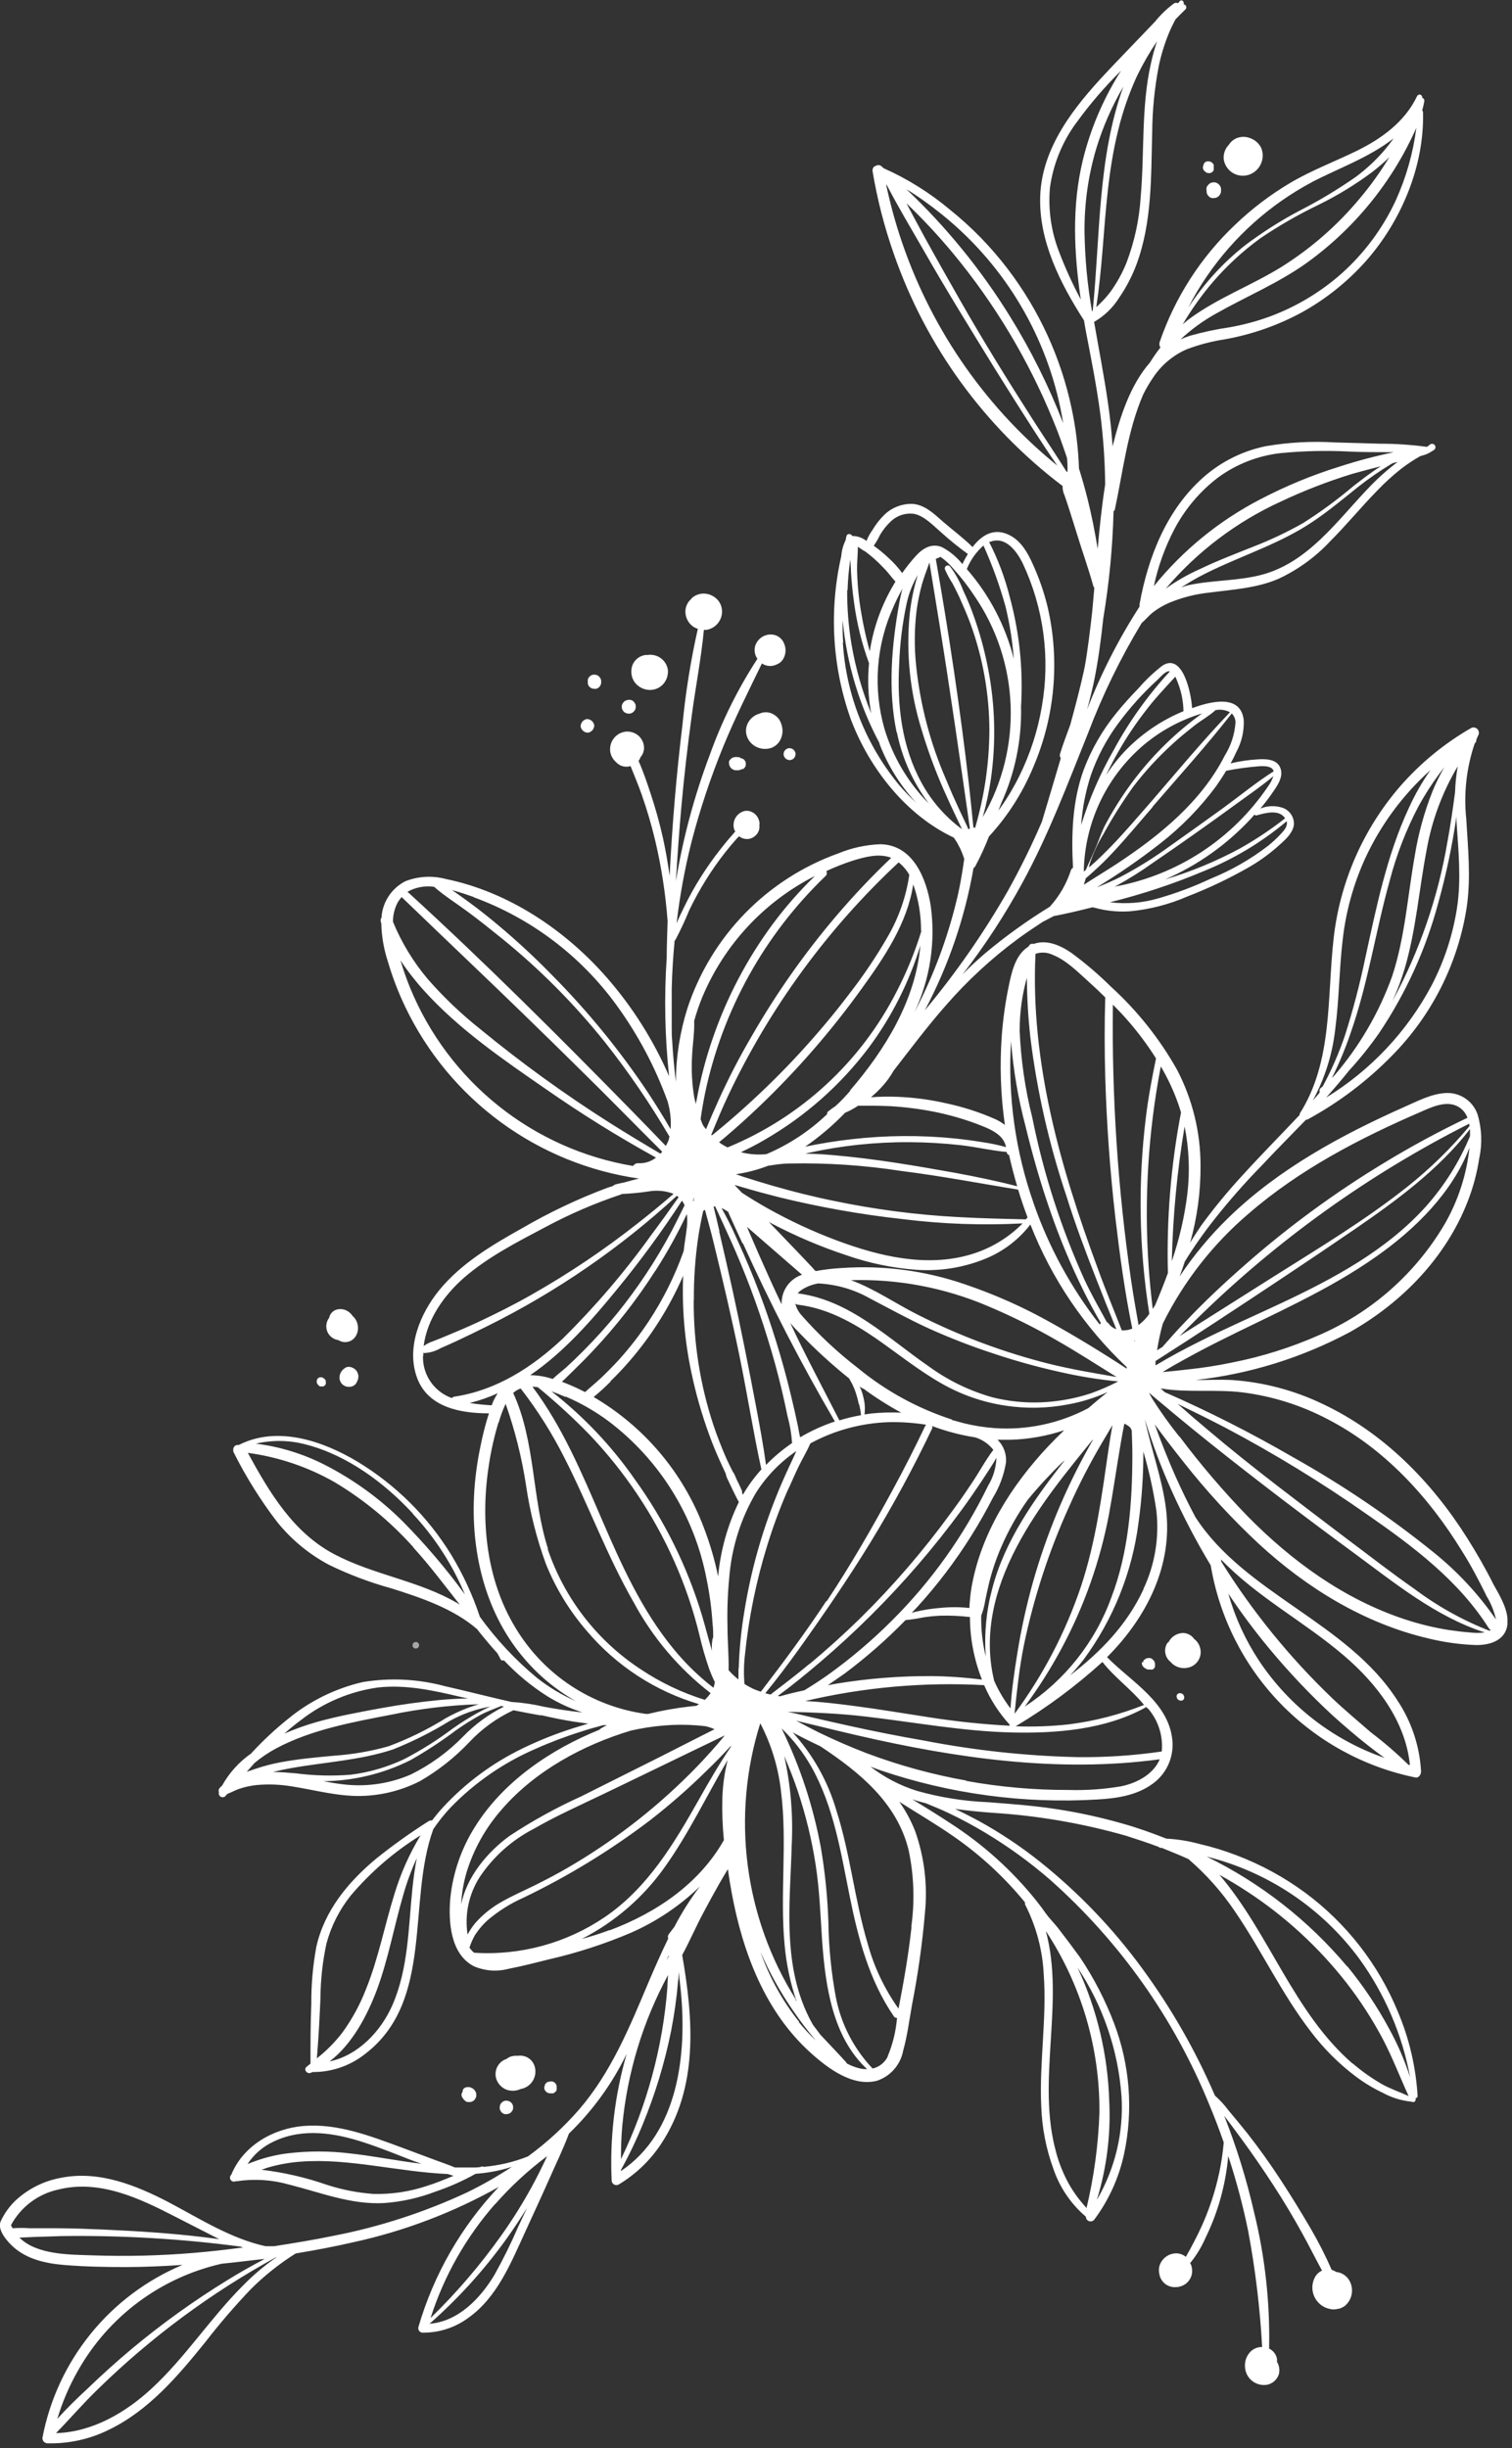 <svg xmlns="http://www.w3.org/2000/svg" width="202" height="327" viewBox="0 0 202 327" fill="none"><rect x="0" y="0" width="202" height="327" fill="#333333" stroke="none"/><g clip-path="url(#clip0_247_612)"><path d="M116.99 22.17C117.094 22.092 117.22 22.05 117.35 22.05C117.48 22.05 117.606 22.092 117.71 22.17L118.05 22.47C121.244 23.891 124.222 25.753 126.9 28C129.794 30.321 132.394 32.987 134.64 35.94C138.808 41.414 141.714 47.741 143.15 54.47C143.722 57.138 144.057 59.852 144.15 62.58C144.56 63.91 144.94 65.23 145.28 66.58C145.84 68.81 146.28 71.06 146.65 73.32C146.9 70.44 147.2 67.57 147.65 64.71C147.617 61.593 147.403 58.482 147.01 55.39C146.51 51.54 145.74 47.74 145.01 43.93C144.94 43.55 144.88 43.18 144.82 42.8C141.66 37.88 138.77 32.21 138.97 26.23C139.18 19.66 143.54 14.23 147.82 9.68C149.19 8.21 150.59 6.78 151.97 5.33L154.3 2.9C155.049 1.968 155.916 1.137 156.88 0.43C156.958 0.392 157.043 0.372 157.13 0.372C157.217 0.372 157.302 0.392 157.38 0.43C157.47 0.34 157.54 0.24 157.62 0.15C157.91 -0.15 158.25 0.27 158.13 0.58C158.208 0.588 158.281 0.619 158.341 0.668C158.402 0.718 158.446 0.783 158.47 0.858C158.493 0.932 158.494 1.012 158.473 1.087C158.452 1.162 158.409 1.229 158.35 1.28C157.91 1.7 157.48 2.14 157.05 2.58C156.71 3.22 156.38 3.87 156.1 4.58C155.545 5.952 155.114 7.371 154.81 8.82C154.247 11.737 153.952 14.699 153.93 17.67C153.77 23.62 153.93 29.72 151.81 35.38C151.227 36.922 150.462 38.389 149.53 39.75C148.693 41.092 147.539 42.208 146.17 43C146.8 46.65 147.52 50.28 148.04 53.95C148.313 55.843 148.513 57.737 148.64 59.63C149.64 55.63 151 51.43 153.64 48.41C154.068 47.719 154.532 47.052 155.03 46.41C154.958 46.306 154.911 46.187 154.894 46.062C154.876 45.937 154.889 45.809 154.93 45.69C156.968 39.742 160.416 34.375 164.98 30.05C167.225 27.895 169.712 26.006 172.39 24.42C175.22 22.75 178.29 21.6 181.24 20.16C184.58 18.52 187.7 16.27 189.33 12.82C189.371 12.744 189.438 12.686 189.518 12.655C189.598 12.624 189.687 12.623 189.768 12.652C189.849 12.681 189.917 12.738 189.959 12.813C190.002 12.888 190.016 12.976 190 13.06C190.09 13.087 190.169 13.145 190.222 13.223C190.274 13.302 190.299 13.396 190.29 13.49C190.222 13.902 190.128 14.309 190.01 14.71L190.11 14.96C190.31 22.13 187.23 29.47 182.54 34.81C180.098 37.569 177.207 39.895 173.99 41.69C170.749 43.455 167.244 44.684 163.61 45.33C161.867 45.595 160.158 46.044 158.51 46.67C156.704 47.468 155.163 48.765 154.07 50.41C153.57 51.137 153.122 51.899 152.73 52.69C150.61 57.6 150.05 62.88 148.94 68.07C148.928 68.115 148.907 68.157 148.877 68.193C148.848 68.229 148.812 68.259 148.77 68.28C148.646 73.093 148.184 77.891 147.39 82.64C147.1 85.41 146.73 88.17 146.18 90.9C145.91 92.19 145.59 93.47 145.24 94.75C147.102 89.951 149.447 85.354 152.24 81.03V80.72C153.38 74.4 155.87 68.07 160.81 63.72C163.172 61.649 166.032 60.229 169.11 59.6C172.171 59.079 175.281 58.911 178.38 59.1C180.38 59.16 182.38 59.2 184.33 59.27C186.407 59.266 188.482 59.403 190.54 59.68H190.66C190.79 59.58 190.92 59.49 191.04 59.38C191.087 59.343 191.14 59.316 191.197 59.3C191.254 59.284 191.314 59.279 191.373 59.286C191.432 59.293 191.489 59.311 191.541 59.34C191.593 59.369 191.638 59.408 191.675 59.455C191.712 59.502 191.739 59.555 191.755 59.612C191.771 59.669 191.776 59.729 191.769 59.788C191.762 59.847 191.744 59.904 191.715 59.956C191.686 60.008 191.647 60.053 191.6 60.09C191.39 60.23 191.18 60.36 190.95 60.49L190.64 60.64C190.534 60.69 190.424 60.73 190.31 60.76C190.13 60.825 189.947 60.879 189.76 60.92C188.898 61.408 188.07 61.953 187.28 62.55C186.109 63.469 185.006 64.472 183.98 65.55C181.84 67.73 179.91 70.1 177.75 72.26C175.77 74.393 173.392 76.118 170.75 77.34C167.83 78.58 164.66 78.75 161.55 79.16C159.721 79.353 157.929 79.807 156.23 80.51C155.438 80.847 154.692 81.284 154.01 81.81C153.46 82.25 153.01 82.81 152.52 83.23C149.689 87.913 147.289 92.843 145.35 97.96C142.65 104.68 140.12 111.43 136.65 117.81C134.299 122.139 131.603 126.272 128.59 130.17C129.54 129.17 130.52 128.29 131.54 127.4C134.284 125.094 137.196 122.995 140.25 121.12C141.524 119.715 142.486 118.055 143.07 116.25C143.092 116.179 143.128 116.113 143.176 116.056C143.224 116 143.283 115.953 143.35 115.92C143.12 111.51 143.25 107.07 144.76 102.87C145.806 100.084 147.302 97.49 149.19 95.19C150.11 94.06 151.09 92.98 152.1 91.94C153.051 90.838 154.11 89.833 155.26 88.94C158.01 87.09 159.15 92.6 159.26 94.59C161.57 93.76 165.73 92.59 166.16 96.17C166.226 97.668 165.88 99.155 165.16 100.47C164.933 100.983 164.683 101.483 164.41 101.97C165.572 101.689 166.757 101.512 167.95 101.44C169.1 101.36 170.69 101.36 171.1 102.72C171.45 103.89 170.58 105.05 169.95 105.96C169.46 106.67 168.95 107.34 168.37 108.01C169.325 107.613 170.391 107.577 171.37 107.91C171.832 108.074 172.227 108.385 172.496 108.795C172.765 109.205 172.893 109.691 172.86 110.18C172.71 111.4 171.44 112.41 170.58 113.18C169.406 114.204 168.133 115.109 166.78 115.88C164.181 117.365 161.473 118.652 158.68 119.73C156.229 120.802 153.623 121.477 150.96 121.73C149.575 121.825 148.183 121.714 146.83 121.4L145.97 121.19C144.25 121.62 142.52 122.04 140.78 122.37L139.27 123.16C138.19 123.87 137.12 124.59 136.07 125.35C132.498 127.981 129.228 130.999 126.32 134.35C123.88 137.12 121.67 140.08 119.4 143C119.162 143.417 118.902 143.821 118.62 144.21C118.004 145.026 117.3 145.77 116.52 146.43L116.36 146.57C117.541 146.48 118.727 146.46 119.91 146.51C122.15 146.6 124.377 146.901 126.56 147.41C128.783 147.892 130.951 148.599 133.03 149.52C133.461 149.728 133.87 149.979 134.25 150.27C133.681 146.296 133.543 142.273 133.84 138.27C134.005 136.11 134.305 133.962 134.74 131.84C135.14 129.9 135.63 127.53 137.42 126.43C137.442 126.364 137.476 126.302 137.521 126.249C137.567 126.196 137.622 126.152 137.684 126.121C137.747 126.089 137.814 126.07 137.884 126.065C137.954 126.06 138.024 126.068 138.09 126.09C139.85 125.45 141.71 126.3 143.16 127.3C145.023 128.674 146.784 130.182 148.43 131.81C151.954 135.018 154.939 138.773 157.27 142.93C159.312 146.859 160.382 151.221 160.39 155.65C160.416 159.148 159.948 162.633 159 166C159.47 165.21 160 164.43 160.5 163.67C162.206 161.341 164.042 159.111 166 156.99C168.49 154.25 171.1 151.62 173.63 148.93V148.77C178.09 141.77 177.27 133.24 178.17 125.35C179.006 117.864 182.084 110.806 187 105.1C189.732 101.954 192.974 99.29 196.59 97.22C196.718 97.169 196.858 97.155 196.993 97.181C197.128 97.207 197.254 97.271 197.354 97.365C197.454 97.46 197.524 97.582 197.557 97.715C197.59 97.849 197.584 97.99 197.54 98.12C197.42 98.35 197.33 98.58 197.23 98.82C197.24 98.886 197.236 98.953 197.217 99.017C197.198 99.081 197.165 99.14 197.12 99.19L197.01 99.33C195.913 102.57 195.531 106.008 195.89 109.41C196.12 113.33 196.52 117.21 195.96 121.12C194.814 128.644 191.313 135.61 185.96 141.02C182.656 144.396 178.868 147.261 174.72 149.52L174.45 149.6C172.51 151.6 170.52 153.6 168.6 155.65C166.335 157.964 164.195 160.397 162.19 162.94C160.784 164.72 159.482 166.58 158.29 168.51C158.07 169.19 157.84 169.86 157.59 170.51C159.483 167.67 161.672 165.038 164.12 162.66C170.82 156.14 179.23 151.59 187.71 147.82C189.44 147.06 191.28 146.08 193.21 146C194.118 145.963 195.013 146.218 195.766 146.727C196.518 147.236 197.087 147.973 197.39 148.83C197.971 150.748 198.05 152.783 197.62 154.74C197.325 156.687 196.815 158.595 196.1 160.43C193.22 167.92 187.31 174 180.39 177.91C173.974 181.354 166.957 183.537 159.72 184.34C161.36 184.34 162.99 184.26 164.61 184.34C168.772 184.63 172.842 185.698 176.61 187.49C184.79 191.32 191.26 197.9 196.04 205.49C197.3 207.49 198.45 209.49 199.52 211.63C200.39 213.19 201.59 215.12 201.39 217C201.13 219.16 199 219.78 197.13 219.74C195.009 219.662 192.901 219.368 190.84 218.86C182.26 216.86 174.57 212.12 168.15 206.2C164.545 202.837 161.201 199.203 158.15 195.33C156.83 193.67 155.53 191.98 154.27 190.27C155.12 192.61 156.03 194.92 157.04 197.2C157.86 199.03 158.74 200.85 159.69 202.63C166.29 212.89 180.01 216.69 186.69 227.14C188.569 229.958 189.66 233.228 189.85 236.61C189.85 237.01 189.57 237.53 189.08 237.43C182.197 236.02 175.901 232.559 171.023 227.502C166.145 222.445 162.912 216.03 161.75 209.1C159.808 205.874 158.061 202.535 156.52 199.1C155.125 196.004 153.933 192.82 152.95 189.57C153.78 193.57 155.25 197.46 155.76 201.44C156.76 209.07 153.19 216.06 147.9 221.36C151.18 224.7 156.25 227.44 156.64 232.63C156.718 233.747 156.501 234.865 156.012 235.873C155.522 236.88 154.777 237.741 153.85 238.37C151.73 239.86 149.14 240.22 146.62 240.37C136.792 240.961 126.943 239.636 117.62 236.47C117.18 236.32 116.74 236.15 116.29 235.98C118.161 237.43 120.278 238.531 122.54 239.23C125.611 240.095 128.772 240.598 131.96 240.73C135.05 240.97 138.14 241.19 141.21 241.67C144.181 242.128 147.12 242.772 150.01 243.6C152.01 244.16 153.91 244.85 155.82 245.6C157.328 245.678 158.824 245.919 160.28 246.32C161.957 246.708 163.604 247.212 165.21 247.83C168.479 249.074 171.563 250.756 174.38 252.83C179.88 256.905 184.162 262.407 186.76 268.74C188.273 272.316 189.163 276.124 189.39 280C189.39 280.069 189.363 280.135 189.314 280.184C189.265 280.233 189.199 280.26 189.13 280.26V280.4C189.138 280.465 189.127 280.531 189.099 280.591C189.071 280.65 189.027 280.7 188.971 280.736C188.916 280.771 188.852 280.791 188.786 280.791C188.721 280.792 188.656 280.774 188.6 280.74C187.258 280.612 185.955 280.214 184.77 279.57C183.508 278.974 182.309 278.254 181.19 277.42C178.88 275.688 176.826 273.637 175.09 271.33C171.24 266.33 168.56 260.56 164.99 255.33C163.24 252.729 161.148 250.374 158.77 248.33C157.6 247.79 156.4 247.33 155.2 246.83H154.98L154.76 246.69C153.34 246.15 151.9 245.69 150.45 245.22C144.625 243.554 138.637 242.525 132.59 242.15C130.94 242.02 129.28 241.87 127.59 241.63C128.67 242.14 129.73 242.68 130.77 243.24C133.676 244.84 136.44 246.687 139.03 248.76C144.15 252.863 148.707 257.624 152.58 262.92C156.457 268.2 159.721 273.903 162.31 279.92C162.986 280.523 163.6 281.193 164.14 281.92C164.98 282.92 165.81 283.92 166.61 284.92C168.18 286.92 169.68 289.02 171.08 291.16C172.48 293.3 173.79 295.44 175.08 297.64C176.13 299.437 177.075 301.293 177.91 303.2C178.122 303.258 178.321 303.353 178.5 303.48C178.935 303.524 179.349 303.69 179.694 303.959C180.039 304.227 180.301 304.589 180.45 305C180.648 305.517 180.681 306.083 180.545 306.62C180.409 307.157 180.11 307.639 179.69 308C179.497 308.142 179.285 308.257 179.06 308.34L178.88 308.4H178.79C178.5 308.478 178.198 308.502 177.9 308.47L177.61 308.41C177.048 308.287 176.535 307.998 176.14 307.58C175.686 307.108 175.405 306.497 175.342 305.846C175.278 305.194 175.436 304.541 175.79 303.99C175.998 303.688 176.285 303.45 176.62 303.3C175.73 301.67 174.91 300.01 174.01 298.39C172.783 296.157 171.473 293.97 170.08 291.83C168.687 289.69 167.257 287.62 165.79 285.62C165.06 284.62 164.31 283.62 163.55 282.62C165.208 286.819 166.545 291.138 167.55 295.54C169.008 301.487 169.681 307.599 169.55 313.72C169.818 313.847 170.053 314.036 170.235 314.27C170.418 314.505 170.543 314.779 170.6 315.07C170.615 315.206 170.615 315.344 170.6 315.48C170.751 315.729 170.852 316.006 170.895 316.295C170.937 316.583 170.922 316.877 170.85 317.16C170.736 317.501 170.536 317.807 170.27 318.048C170.004 318.29 169.68 318.459 169.33 318.54C168.976 318.607 168.612 318.599 168.262 318.514C167.912 318.43 167.584 318.271 167.3 318.05C167.016 317.828 166.782 317.549 166.615 317.23C166.448 316.911 166.351 316.56 166.33 316.2C166.296 315.816 166.346 315.428 166.477 315.066C166.608 314.703 166.818 314.373 167.09 314.1C167.294 313.906 167.534 313.754 167.796 313.653C168.059 313.551 168.339 313.503 168.62 313.51C168.336 308.305 167.711 303.124 166.75 298C166.058 294.618 165.17 291.279 164.09 288C163.897 290.164 163.482 292.302 162.85 294.38C162.377 295.928 161.782 297.436 161.07 298.89C160.543 300.113 159.85 301.257 159.01 302.29C159.01 302.37 159.09 302.44 159.12 302.52C159.265 302.902 159.306 303.316 159.24 303.72C159.148 304.204 158.898 304.643 158.53 304.97C158.323 305.145 158.086 305.281 157.83 305.37C157.661 305.429 157.487 305.472 157.31 305.5H157.17C156.642 305.558 156.112 305.413 155.688 305.093C155.264 304.773 154.979 304.303 154.89 303.78C154.845 303.59 154.825 303.395 154.83 303.2C154.83 303.2 154.83 303.2 154.83 303.15C154.845 302.735 154.984 302.335 155.23 302C155.464 301.664 155.782 301.395 156.152 301.219C156.522 301.044 156.932 300.968 157.34 301C157.739 301.049 158.117 301.208 158.43 301.46C158.61 301.12 158.81 300.79 158.99 300.46C159.37 299.75 159.74 299.05 160.09 298.33C160.777 296.928 161.368 295.481 161.86 294C162.707 291.469 163.254 288.848 163.49 286.19C162.9 284.5 162.27 282.82 161.58 281.19C156.893 269.664 149.615 259.371 140.31 251.11C137.586 248.742 134.658 246.621 131.56 244.77C130.02 243.85 128.43 242.99 126.81 242.22C125.81 241.74 124.73 241.3 123.68 240.87C123.24 240.75 122.8 240.65 122.37 240.51L121.87 240.34C123.59 241.39 125.31 242.45 126.99 243.56C131.345 246.366 135.219 249.858 138.46 253.9C138.91 254.46 139.33 255.04 139.74 255.62C140.15 256.2 140.8 256.85 141.31 257.49C142.31 258.78 143.31 260.11 144.31 261.49C146.152 264.245 147.675 267.201 148.85 270.3C150.953 275.849 151.415 281.886 150.18 287.69C149.497 290.884 148.133 293.892 146.18 296.51C146.096 296.608 145.985 296.679 145.86 296.711C145.735 296.744 145.603 296.738 145.482 296.693C145.361 296.648 145.256 296.567 145.183 296.461C145.109 296.355 145.07 296.229 145.07 296.1C143.074 294.4 141.574 292.192 140.73 289.71C139.753 287.037 139.206 284.225 139.11 281.38C138.83 275.49 139.87 269.61 139.44 263.72C139.282 260.51 138.45 257.368 137 254.5C136.933 254.385 136.912 254.25 136.94 254.12C134.208 250.776 131.024 247.828 127.48 245.36C125.12 243.71 122.6 242.24 120.14 240.67C121.002 241.886 121.714 243.203 122.26 244.59C123.498 248.095 123.945 251.831 123.57 255.53C123.214 259.655 122.636 263.757 121.84 267.82C121.48 269.82 121.22 271.94 120.66 273.93C120.489 274.843 120.078 275.695 119.47 276.397C118.863 277.1 118.079 277.629 117.2 277.93C113.97 278.81 110.63 276.3 108.39 274.29C102.21 268.77 99.22 260.78 97.75 252.82C97.56 251.82 97.39 250.73 97.24 249.68C96.85 250.32 96.47 250.97 96.1 251.61C95.37 252.89 94.67 254.18 93.98 255.48C92.98 257.34 92.15 259.29 91.14 261.15C92.63 269.73 93.34 278.85 88.28 286.44C86.816 288.637 84.878 290.479 82.61 291.83C82.521 291.869 82.424 291.888 82.326 291.884C82.229 291.88 82.133 291.854 82.047 291.808C81.962 291.762 81.887 291.696 81.831 291.617C81.774 291.537 81.736 291.446 81.72 291.35C81.447 285.612 82.123 279.868 83.72 274.35C81.796 278.326 79.186 281.931 76.01 285C75.27 287 74.29 289 73.41 291C72.35 293.39 71.25 295.76 70.16 298.14C68.26 302.27 66.43 306.86 62.6 309.59C60.813 310.92 58.637 311.623 56.41 311.59C56.321 311.58 56.235 311.55 56.159 311.502C56.083 311.455 56.019 311.39 55.971 311.315C55.923 311.239 55.892 311.153 55.882 311.064C55.871 310.975 55.881 310.885 55.91 310.8C57.951 303.814 61.625 297.414 66.63 292.13C60.562 295.539 54.02 298.026 47.22 299.51C44.67 300.1 42.09 300.58 39.51 301.01C37.337 302.37 35.325 303.97 33.51 305.78C31.367 308.028 29.341 310.384 27.44 312.84C23.79 317.36 19.92 321.94 14.61 324.53C12.028 325.822 9.166 326.454 6.28 326.37C6.102 326.35 5.939 326.261 5.825 326.123C5.712 325.985 5.656 325.808 5.67 325.63C6.641 320.535 8.859 315.759 12.126 311.73C15.392 307.701 19.606 304.544 24.39 302.54C21.89 302.71 19.39 302.82 16.89 302.83C14.12 302.83 11.33 302.78 8.56 302.55C5.95 302.33 3.28 301.72 1.39 299.77C0.69 299.05 -0.38 297.71 0.11 296.67C0.586 295.667 1.236 294.756 2.03 293.98C3.738 292.379 5.875 291.309 8.18 290.9C13.23 289.9 18.18 291.9 22.61 294.21C26.72 296.39 30.88 299.04 35.47 300.04C35.86 300.04 36.25 300.04 36.64 300.04C39.28 299.63 41.91 299.2 44.52 298.66C50.691 297.465 56.693 295.517 62.39 292.86C64.462 291.852 66.466 290.709 68.39 289.44C66.817 289.945 65.188 290.257 63.54 290.37C61.832 291.329 60.037 292.126 58.18 292.75C55.978 293.596 53.663 294.111 51.31 294.28C46.91 294.52 42.84 292.87 38.66 291.82C36.386 291.168 33.999 291.011 31.66 291.36H31.51L31.34 291.41C31.237 291.427 31.13 291.414 31.035 291.371C30.939 291.328 30.858 291.258 30.803 291.169C30.747 291.08 30.719 290.977 30.722 290.872C30.725 290.767 30.759 290.665 30.82 290.58L30.9 290.49C32.49 286.61 36.51 284.3 40.59 283.98C45.17 283.62 49.59 285.36 53.82 286.92L58.13 288.53C59.01 288.86 59.91 289.16 60.79 289.53C61.71 289.53 62.64 289.53 63.57 289.53L64.12 289.48L64.42 289.38L64.6 289.44C66.635 289.274 68.633 288.806 70.53 288.05C73.037 286.222 75.332 284.119 77.37 281.78C81.62 276.84 84.07 270.89 86.57 264.95C87.42 262.95 88.3 260.95 89.27 258.95C89.231 258.847 89.22 258.735 89.237 258.627C89.255 258.518 89.301 258.415 89.37 258.33L90.09 257.39C91.072 255.497 92.213 253.69 93.5 251.99C90.811 254.592 87.678 256.691 84.25 258.19C80.747 259.68 77.12 260.858 73.41 261.71C71.61 262.16 69.8 262.63 67.98 262.98C66.431 263.399 64.785 263.282 63.31 262.65C60.15 261.02 59.89 256.65 60.16 253.56C60.509 250.148 61.65 246.864 63.49 243.97C67.25 237.97 73.55 233.69 80.09 231.05C80.123 230.997 80.167 230.953 80.22 230.92C80.498 230.744 80.785 230.584 81.08 230.44H80.92H80.6C79.6 230.71 78.6 230.98 77.68 231.29C75.589 231.941 73.539 232.716 71.54 233.61C67.286 235.447 63.436 238.104 60.21 241.43C59.362 242.334 58.586 243.304 57.89 244.33C54.35 254.04 58.04 267.24 48.82 274.33C46.815 275.935 44.318 276.8 41.75 276.78L41.5 276.89C40.99 277.08 40.5 276.4 40.99 276.05L41.48 275.66C41.48 272.98 41.48 270.31 41.59 267.66C41.573 265.111 41.797 262.566 42.26 260.06C43.34 255.22 46.5 251.4 50.26 248.27C52.499 246.476 54.836 244.806 57.26 243.27C57.394 243.187 57.554 243.155 57.71 243.18C58.14 242.62 58.59 242.07 59.07 241.54C62.117 238.215 65.769 235.5 69.83 233.54C72.062 232.457 74.372 231.541 76.74 230.8L78.58 230.24L76.58 229.96C75.18 229.74 73.78 229.45 72.4 229.13H72.17C70.97 228.92 69.78 228.69 68.59 228.45C66.382 229.477 64.389 230.916 62.72 232.69C60.79 234.736 58.574 236.491 56.14 237.9C53.684 239.164 50.971 239.848 48.21 239.9C45.1 239.96 42.09 239.11 39.04 238.63C37.475 238.362 35.882 238.298 34.3 238.44C33.511 238.521 32.733 238.688 31.98 238.94C31.43 239.13 30.93 239.41 30.39 239.62L30.23 239.77L30.15 239.88C30.074 239.973 29.968 240.037 29.85 240.06C29.732 240.084 29.609 240.066 29.503 240.009C29.397 239.953 29.314 239.861 29.267 239.75C29.221 239.639 29.215 239.515 29.25 239.4C29.214 239.313 29.201 239.219 29.213 239.125C29.226 239.032 29.262 238.944 29.32 238.87C29.424 238.741 29.541 238.624 29.67 238.52C30.621 236.808 31.952 235.337 33.56 234.22L33.67 234.09C35.167 232.473 36.781 230.969 38.5 229.59C41.408 227.201 44.831 225.52 48.5 224.68C52.165 224.084 55.916 224.279 59.5 225.25C62.5 225.93 65.43 226.69 68.4 227.36C68.446 227.348 68.494 227.348 68.54 227.36C69.928 227.452 71.306 227.659 72.66 227.98C74.04 228.24 75.42 228.45 76.81 228.63C77.15 228.68 77.48 228.7 77.81 228.74C76.165 228.212 74.591 227.486 73.12 226.58C70.989 225.227 69.037 223.611 67.31 221.77C67.274 221.792 67.233 221.807 67.191 221.812C67.149 221.818 67.106 221.814 67.066 221.802C67.025 221.789 66.987 221.769 66.956 221.741C66.924 221.713 66.898 221.679 66.88 221.64C66.74 221.36 66.59 221.09 66.44 220.83C65.59 219.89 64.77 218.92 63.98 217.93L63.74 217.62C60.57 214.87 56.2 213.4 52.29 212.17C49.43 211.383 46.648 210.336 43.98 209.04C41.274 207.606 38.892 205.632 36.98 203.24C34.785 200.362 32.863 197.285 31.24 194.05C31.178 193.937 31.15 193.808 31.16 193.68C31.152 193.595 31.161 193.509 31.188 193.428C31.215 193.347 31.259 193.272 31.316 193.209C31.373 193.146 31.444 193.096 31.522 193.061C31.6 193.027 31.685 193.01 31.77 193.01H31.92C37.05 190.39 43.14 192.48 47.75 195.24C52.849 198.321 57.138 202.576 60.26 207.65C61.852 210.27 63.144 213.061 64.11 215.97C66.296 218.997 68.857 221.735 71.73 224.12C73.32 225.374 75.064 226.419 76.92 227.23C74.154 225.661 71.702 223.593 69.69 221.13C64.69 215.05 62.87 206.98 63.36 199.24C63.491 197.223 63.765 195.218 64.18 193.24C64.473 191.736 64.853 190.25 65.32 188.79C61.55 188.79 57.17 188.02 55.71 184.02C54.25 180.02 56.12 175.49 58.66 172.36C61.66 168.7 65.76 166.3 69.81 164.03C73.424 161.931 77.207 160.138 81.12 158.67L81.9 158.42C81.998 158.315 82.122 158.239 82.26 158.2C82.66 158.09 83.06 158.02 83.47 157.93C84.1 157.75 84.73 157.58 85.37 157.43C78.687 156.474 72.343 153.886 66.899 149.893C61.455 145.9 57.08 140.627 54.16 134.54C53.231 132.605 52.458 130.598 51.85 128.54C51.288 126.862 50.982 125.109 50.94 123.34C50.925 123.279 50.904 123.218 50.88 123.16C50.849 123.056 50.843 122.946 50.86 122.839C50.877 122.731 50.918 122.629 50.98 122.54V122.38C51.074 121.397 51.415 120.453 51.971 119.637C52.527 118.821 53.28 118.158 54.16 117.71C55.876 117.042 57.76 116.937 59.54 117.41C67.9 119.12 75.48 124.2 81.05 130.56C84.494 134.503 87.308 138.956 89.39 143.76C88.824 138.503 88.717 133.206 89.07 127.93C89.07 126.3 89.15 124.66 89.19 123.03C88.919 119.402 88.364 115.801 87.53 112.26C87.038 110.201 86.441 108.168 85.74 106.17C85.29 104.87 84.74 103.6 84.24 102.33C83.921 102.432 83.58 102.445 83.254 102.367C82.928 102.29 82.629 102.125 82.39 101.89C82.359 101.854 82.326 101.821 82.29 101.79L82.2 101.71C81.83 101.348 81.59 100.873 81.52 100.36C81.469 99.943 81.531 99.521 81.698 99.136C81.865 98.751 82.131 98.418 82.47 98.17C82.798 97.927 83.184 97.776 83.59 97.73C84.067 97.688 84.545 97.792 84.96 98.03C85.307 98.231 85.592 98.524 85.783 98.877C85.974 99.23 86.062 99.629 86.04 100.03C86.002 100.448 85.835 100.843 85.56 101.16C85.507 101.334 85.422 101.497 85.31 101.64C85.93 103.04 86.43 104.51 86.9 105.94C87.567 107.94 88.123 109.94 88.57 111.94C88.94 113.62 89.23 115.31 89.46 117C89.8 110.24 90.36 103.5 91.18 96.78C91.594 92.481 92.279 88.213 93.23 84C92.97 83.919 92.727 83.794 92.51 83.63C92.213 83.4 91.974 83.104 91.811 82.765C91.648 82.427 91.565 82.055 91.57 81.68C91.571 81.37 91.638 81.064 91.766 80.781C91.893 80.499 92.079 80.246 92.31 80.04C92.361 79.969 92.418 79.901 92.48 79.84C92.754 79.612 93.075 79.448 93.42 79.36C93.741 79.282 94.075 79.27 94.401 79.323C94.728 79.376 95.04 79.494 95.32 79.67C95.603 79.838 95.847 80.063 96.037 80.332C96.227 80.601 96.357 80.907 96.42 81.23C96.481 81.552 96.477 81.882 96.409 82.203C96.341 82.523 96.21 82.827 96.024 83.097C95.838 83.366 95.601 83.597 95.326 83.774C95.05 83.951 94.742 84.072 94.42 84.13C94.293 84.14 94.166 84.14 94.04 84.13C93.68 87.91 92.95 91.65 92.44 95.41C91.88 99.47 91.413 103.543 91.04 107.63C90.74 110.98 90.5 114.33 90.3 117.69C91.248 111.941 92.762 106.301 94.82 100.85C96.433 96.332 98.571 92.019 101.19 88C101.01 87.75 100.891 87.462 100.84 87.159C100.79 86.855 100.81 86.544 100.9 86.25C101.08 85.713 101.46 85.265 101.96 85C102.452 84.739 103.026 84.681 103.56 84.84C103.85 84.933 104.114 85.094 104.33 85.31C104.545 85.526 104.707 85.79 104.8 86.08C104.923 86.406 104.969 86.756 104.935 87.103C104.9 87.45 104.785 87.785 104.6 88.08C104.411 88.38 104.131 88.612 103.8 88.74C103.358 88.966 102.849 89.019 102.37 88.89C102.163 88.832 101.968 88.74 101.79 88.62C100 92.31 98.16 95.97 96.61 99.76C94.922 103.888 93.512 108.124 92.39 112.44C91.485 116.025 90.817 119.667 90.39 123.34C90.69 122.6 91.05 121.88 91.39 121.18C92.053 119.805 92.794 118.47 93.61 117.18C94.429 115.877 95.317 114.618 96.27 113.41C96.77 112.77 97.27 112.15 97.83 111.54L98.23 111.06C98.23 111 98.15 110.95 98.12 110.89C98.023 110.63 97.984 110.352 98.004 110.076C98.023 109.799 98.102 109.53 98.235 109.286C98.368 109.043 98.551 108.83 98.773 108.664C98.994 108.497 99.249 108.38 99.52 108.32C99.682 108.295 99.848 108.295 100.01 108.32C100.289 108.372 100.552 108.489 100.776 108.663C101.001 108.837 101.18 109.062 101.3 109.32C101.369 109.466 101.42 109.621 101.45 109.78C101.48 109.932 101.48 110.088 101.45 110.24C101.454 110.26 101.454 110.28 101.45 110.3C101.474 110.526 101.446 110.755 101.37 110.97C101.327 111.081 101.273 111.189 101.21 111.29L101.1 111.44C100.945 111.622 100.759 111.774 100.55 111.89C100.393 111.972 100.224 112.029 100.05 112.06C99.623 112.118 99.189 112.019 98.83 111.78C98.83 111.78 98.77 111.72 98.74 111.7C98.6 111.84 98.47 111.97 98.35 112.11C97.87 112.65 97.4 113.21 96.95 113.78C95.995 114.984 95.11 116.243 94.3 117.55C93.483 118.861 92.738 120.217 92.07 121.61C91.516 122.974 90.891 124.309 90.2 125.61C90.2 125.61 90.2 125.61 90.13 125.61C89.93 127.76 89.79 129.91 89.74 132.06V132.17C89.74 133.87 89.74 135.56 89.74 137.26C89.74 137.84 89.74 138.42 89.8 139.01C89.9 140.84 90.08 142.67 90.29 144.49C90.314 141.161 90.837 137.854 91.84 134.68C93.404 129.929 96.031 125.597 99.521 122.013C103.011 118.43 107.272 115.689 111.98 114C113.778 113.255 115.695 112.839 117.64 112.77C121.97 112.86 123.76 117.32 124.34 120.98C125.012 125.818 124.265 130.748 122.19 135.17C122.41 134.74 122.64 134.32 122.85 133.88C125.109 129.319 126.828 124.51 127.97 119.55C128.33 117.95 128.59 116.35 128.82 114.73C128.671 114.263 128.494 113.805 128.29 113.36L128 112.81L127.89 112.6L127.78 112.42C127.67 112.24 127.54 112.07 127.43 111.89C121.05 108.89 116.19 102.68 113.71 96.2C111.186 89.176 110.728 81.576 112.39 74.3C112.446 73.541 112.649 72.8 112.99 72.12C112.99 71.95 113.05 71.77 113.09 71.6C113.19 71.21 113.73 71.28 113.86 71.6C114.55 71.595 115.221 71.828 115.76 72.26C115.969 71.736 116.241 71.239 116.57 70.78C117.001 70.049 117.526 69.376 118.13 68.78C118.631 68.291 119.227 67.909 119.88 67.656C120.533 67.404 121.23 67.286 121.93 67.31C123.56 67.43 124.79 68.64 125.93 69.64C127.07 70.64 128.68 71.83 129.93 73.07C131.2 71.42 132.93 70.35 135.12 71.62C136.76 72.57 137.62 74.49 138.33 76.16C139.018 77.778 139.57 79.45 139.98 81.16C141.605 88.275 140.933 95.721 138.06 102.43C136.644 105.859 134.633 109.011 132.12 111.74C131.603 113.078 131.006 114.384 130.33 115.65C130.273 115.775 130.179 115.88 130.06 115.95C128.907 122.586 126.713 128.998 123.56 134.95C127.717 129.969 131.428 124.631 134.65 119C136.324 115.997 137.843 112.909 139.2 109.75C140.04 106.92 140.89 104.1 141.72 101.27C141.659 101.196 141.617 101.108 141.598 101.014C141.579 100.919 141.583 100.822 141.61 100.73C142 99.4 142.52 98.13 142.98 96.83C143.65 94.38 144.3 91.93 144.84 89.45C144.84 89.32 144.9 89.2 144.92 89.07C145.35 86.62 145.64 84.14 145.92 81.67C146.02 80.61 146.11 79.55 146.2 78.49C146.17 78.472 146.145 78.449 146.124 78.422C146.103 78.394 146.088 78.363 146.08 78.33C145.42 75.96 144.58 73.62 143.86 71.27C143.5 70.12 143.15 68.98 142.78 67.84C142.6 67.27 142.41 66.71 142.21 66.14C142.03 65.759 141.944 65.341 141.96 64.92C131.526 57.026 123.671 46.213 119.39 33.85C118.135 30.271 117.192 26.591 116.57 22.85C116.547 22.693 116.583 22.533 116.67 22.4C116.7 22.338 116.745 22.284 116.801 22.244C116.856 22.204 116.922 22.178 116.99 22.17ZM145.99 41.47C146.99 31.52 146.64 21.06 150.08 11.57C148.549 14.185 147.331 16.971 146.45 19.87C145.38 23.482 144.854 27.233 144.89 31C144.943 34.551 145.277 38.092 145.89 41.59L145.99 41.47ZM143.74 16.47C141.889 19.009 140.697 21.967 140.27 25.08C140.015 27.978 140.429 30.897 141.48 33.61C142.312 35.8 143.284 37.935 144.39 40C143.48 33.8 143.17 27.58 144.66 21.4C145.652 17.353 147.272 13.486 149.46 9.94C149.56 9.77 149.68 9.61 149.78 9.44C147.581 11.598 145.571 13.94 143.77 16.44L143.74 16.47ZM148.34 39C149.211 37.795 149.933 36.489 150.49 35.11C151.561 32.302 152.201 29.349 152.39 26.35C152.92 20.41 152.44 14.35 153.75 8.52C153.97 7.506 154.244 6.505 154.57 5.52C153.579 6.985 152.693 8.519 151.92 10.11C150.843 12.445 149.995 14.88 149.39 17.38C148.07 22.65 147.73 28.11 147.29 33.51C147.08 36.02 146.84 38.51 146.46 41.03L146.82 40.69C147.37 40.167 147.878 39.602 148.34 39ZM185.61 21C184.907 21.684 184.166 22.329 183.39 22.93C181.12 24.629 178.696 26.113 176.15 27.36C173.458 28.656 170.865 30.146 168.39 31.82C166.043 33.526 163.902 35.499 162.01 37.7C160.517 39.454 159.179 41.335 158.01 43.32C158.32 43.07 158.61 42.8 158.94 42.56C162.75 39.76 167.24 38.12 171.24 35.63C175.174 33.161 178.692 30.082 181.66 26.51C183.119 24.779 184.44 22.937 185.61 21ZM175.27 24.33C169.666 27.319 164.864 31.613 161.27 36.85C160.328 38.218 159.48 39.648 158.73 41.13C160.802 37.926 163.39 35.087 166.39 32.73C168.643 31.038 171.023 29.524 173.51 28.2C176.153 26.856 178.699 25.329 181.13 23.63C182.466 22.64 183.693 21.51 184.79 20.26C185.284 19.691 185.748 19.097 186.18 18.48C183 21 178.7 22.54 175.27 24.32V24.33ZM164.21 43.73C166.052 43.41 167.863 42.928 169.62 42.29C173.151 40.984 176.41 39.035 179.23 36.54C182.288 33.804 184.755 30.473 186.48 26.75C187.871 23.678 188.795 20.415 189.22 17.07C188.83 17.97 188.39 18.85 187.95 19.71C186.886 21.738 185.665 23.681 184.3 25.52C181.578 29.192 178.306 32.424 174.6 35.1C170.81 37.81 166.54 39.58 162.51 41.86C160.777 42.816 159.168 43.981 157.72 45.33C158.13 45.146 158.551 44.986 158.98 44.85C160.697 44.361 162.444 43.987 164.21 43.73ZM155.74 78.63C157.178 77.596 158.719 76.714 160.34 76C162.62 74.9 165 74 167.34 73.06C169.672 72.161 171.935 71.091 174.11 69.86C176.423 68.391 178.635 66.767 180.73 65C181.93 64.06 183.16 63.11 184.47 62.28C183.21 62.6 181.96 62.94 180.72 63.28C177.431 64.287 174.22 65.531 171.11 67C165.197 69.704 159.95 73.675 155.74 78.63ZM185.52 60.4C183.78 60.4 182.04 60.4 180.31 60.32C177.226 60.16 174.134 60.23 171.06 60.53C168.056 60.872 165.193 61.988 162.75 63.77C160.292 65.641 158.278 68.031 156.85 70.77C155.618 73.148 154.71 75.681 154.15 78.3C158.043 73.487 162.891 69.533 168.39 66.69C171.78 64.915 175.325 63.453 178.98 62.32C181.35 61.552 183.76 60.915 186.2 60.41L185.52 60.4ZM158.8 78.16C162.03 77.47 165.39 77.62 168.59 76.77C174.73 75.13 178.59 69.63 182.73 65.29C183.959 63.982 185.297 62.781 186.73 61.7L186.03 61.88C184.453 62.824 182.936 63.866 181.49 65C179.49 66.6 177.49 68.28 175.31 69.73C171.21 72.48 166.48 74.02 162.05 76.12C160.79 76.72 159.55 77.36 158.36 78.12C158.17 78.23 157.99 78.35 157.81 78.47C158.137 78.337 158.467 78.233 158.8 78.16ZM156.3 89.68C155.72 89.56 155.05 90.43 154.66 90.79C152.705 92.576 150.93 94.548 149.36 96.68C147.805 98.79 146.578 101.123 145.72 103.6C145.029 105.74 144.599 107.956 144.44 110.2C145.517 106.718 146.973 103.365 148.78 100.2C150.838 96.393 153.364 92.859 156.3 89.68ZM157.39 91.28C157.29 91.04 157.18 90.7 157.02 90.39C155.62 91.92 154.22 93.39 152.95 95.08C151.638 96.78 150.449 98.572 149.39 100.44C148.81 101.44 148.27 102.5 147.76 103.56C148.586 102.279 149.541 101.086 150.61 100C152.756 97.855 155.305 96.156 158.11 95C158.089 93.727 157.846 92.468 157.39 91.28ZM167.9 108.91C167.844 108.928 167.785 108.928 167.729 108.91C167.673 108.892 167.625 108.857 167.59 108.81L167.18 109.29C163.95 112.788 160.027 115.574 155.66 117.47C159.101 116.445 162.428 115.071 165.59 113.37C167.724 112.174 169.763 110.817 171.69 109.31C170.89 108.07 169.06 108.59 167.9 108.91ZM154.75 120C157.15 119.312 159.491 118.433 161.75 117.37C164.482 116.265 167.052 114.795 169.39 113C170.022 112.497 170.614 111.946 171.16 111.35C171.58 110.9 172.06 110.35 171.9 109.7C168.622 112.455 164.935 114.682 160.97 116.3C156.861 118.039 152.621 119.45 148.29 120.52C150.456 120.791 152.655 120.614 154.75 120ZM169.39 105.07C169.703 104.647 169.949 104.178 170.12 103.68C168.59 104.97 166.91 106.12 165.3 107.29C163.387 108.69 161.46 110.073 159.52 111.44C157.72 112.713 155.91 113.97 154.09 115.21C152.512 116.339 150.869 117.374 149.17 118.31L148.89 118.44C153.025 117.689 156.969 116.119 160.489 113.823C164.009 111.527 167.035 108.551 169.39 105.07ZM146.39 118.58C147.548 118.149 148.68 117.652 149.78 117.09C152.077 115.875 154.283 114.495 156.38 112.96C158.76 111.28 161.133 109.583 163.5 107.87C165.7 106.26 167.85 104.49 170.16 103.03C169.97 102.31 168.93 102.32 168.29 102.35C166.786 102.462 165.29 102.666 163.81 102.96C163.38 103.68 162.92 104.38 162.44 105.06C160.327 107.903 157.841 110.449 155.05 112.63C152.277 114.803 149.375 116.807 146.36 118.63L146.39 118.58ZM153.99 107.8C152.25 109.8 150.55 111.87 148.74 113.8C147.892 114.725 146.997 115.606 146.06 116.44C145.74 116.73 145.41 117.03 145.06 117.32C144.97 117.6 144.88 117.89 144.8 118.18C146.35 117.18 147.89 116.25 149.41 115.25C155.01 111.54 160.53 107.04 163.62 100.94C164.457 99.604 164.951 98.082 165.06 96.51C165.059 96.056 164.88 95.622 164.56 95.3C161.18 99.62 157.5 103.68 153.95 107.8H153.99ZM145.64 115.74C146.64 114.88 147.56 113.96 148.47 113.03C150.34 111.1 152.08 109.03 153.84 107.03C157.29 103.03 160.68 98.95 164.32 95.14C163.729 94.823 163.046 94.724 162.39 94.86C161.52 95.66 160.39 96.27 159.49 96.99C158.59 97.71 157.49 98.58 156.57 99.45C154.678 101.175 152.944 103.065 151.39 105.1C149.932 107.139 148.597 109.263 147.39 111.46C146.692 112.609 146.119 113.829 145.68 115.1C145.6 115.34 145.53 115.59 145.46 115.84L145.64 115.74ZM145.06 116.21C145.52 115.11 146.06 114.04 146.5 112.96C146.94 111.88 147.21 111.03 147.7 110.11C148.19 109.19 148.65 108.4 149.17 107.57C151.283 104.15 153.864 101.043 156.84 98.34C157.7 97.56 158.59 96.82 159.5 96.12L160.59 95.3C157.927 96.103 155.44 97.403 153.26 99.13C150.666 101.214 148.562 103.843 147.098 106.831C145.635 109.819 144.846 113.093 144.79 116.42L145.06 116.21ZM191.1 102.87C187.425 106.162 184.461 110.171 182.39 114.65C180.831 118.067 179.818 121.708 179.39 125.44C178.91 129.44 178.91 133.49 178.39 137.44C178.019 140.791 177 144.038 175.39 147L176.2 146.08L176.32 145.88C176.278 145.786 176.27 145.68 176.295 145.581C176.32 145.481 176.379 145.393 176.46 145.33L176.73 145.09C177.894 142.928 178.878 140.674 179.67 138.35C180.755 134.949 181.663 131.495 182.39 128C183.89 121.16 185.26 114.28 188.23 107.9C189.031 106.139 189.991 104.455 191.1 102.87ZM192.96 102.49C192.72 102.79 192.49 103.09 192.26 103.4C191.251 104.763 190.335 106.193 189.52 107.68C187.868 110.82 186.579 114.138 185.68 117.57C183.79 124.32 182.78 131.31 180.46 137.93C179.756 140.007 178.914 142.035 177.94 144L178.2 143.74C181.602 139.802 184.246 135.269 186 130.37C187.7 125.2 188.05 119.73 189 114.37C189.474 111.394 190.275 108.48 191.39 105.68C191.837 104.581 192.362 103.515 192.96 102.49ZM194.75 102.36C192.687 105.825 191.274 109.637 190.58 113.61C189.58 118.84 189.18 124.19 187.68 129.32C187.235 130.824 186.683 132.294 186.03 133.72C189.646 127.055 192.133 119.837 193.39 112.36C193.79 110.2 194.1 108.02 194.39 105.84C194.429 104.673 194.549 103.51 194.75 102.36ZM177.17 146.61C183.126 142.96 187.996 137.781 191.27 131.61C192.959 128.362 194.104 124.859 194.66 121.24C195.24 117.36 194.83 113.53 194.58 109.65V109.07C194.018 112.951 193.21 116.792 192.16 120.57C190.508 126.762 187.842 132.638 184.27 137.96C183.05 139.714 181.713 141.384 180.27 142.96C179.277 144.193 178.243 145.41 177.17 146.61ZM168.23 221.87C172.249 227.905 178.136 232.454 184.99 234.82C184.22 234.28 183.48 233.71 182.75 233.14C181.11 231.86 179.55 230.5 178.03 229.14C175.018 226.351 172.192 223.368 169.57 220.21C167.619 217.861 165.793 215.411 164.1 212.87C165.002 216.066 166.396 219.102 168.23 221.87ZM163.17 208.62C167.336 215.298 172.322 221.429 178.01 226.87C179.66 228.44 181.39 229.87 183.13 231.39C184.904 232.735 186.591 234.191 188.18 235.75H188.36C187.77 229.89 183.94 224.91 179.57 221.17C174.3 216.65 167.96 213.35 163.13 208.31L163.17 208.62ZM180.71 275.62C181.916 276.661 183.219 277.585 184.6 278.38C185.75 279.03 187 279.44 188.19 279.99C187.03 277.45 186.04 274.85 184.74 272.37C183.337 269.724 181.708 267.204 179.87 264.84C176.156 260.09 171.686 255.982 166.64 252.68C165.42 251.88 164.18 251.13 162.91 250.43C169.59 258.25 172.81 268.82 180.71 275.66V275.62ZM179.97 262.62C182.11 265.225 183.992 268.032 185.59 271C186.731 273.068 187.669 275.241 188.39 277.49C187.334 271.775 185.017 266.368 181.61 261.66C176.608 254.871 169.393 250.04 161.21 248C168.42 251.525 174.811 256.523 179.97 262.67V262.62ZM149.83 280C149.387 273.858 147.361 267.936 143.95 262.81C146.563 268.403 148.005 274.47 148.19 280.64C148.415 285.106 147.856 289.577 146.54 293.85C148.987 289.662 150.133 284.841 149.83 280ZM141.13 287.65C141.549 289.148 142.15 290.589 142.92 291.94C143.558 293.017 144.309 294.022 145.16 294.94C146.152 290.781 146.729 286.533 146.88 282.26C146.965 273.622 144.472 265.154 139.72 257.94C142.31 267.48 138.39 278 141.13 287.62V287.65ZM23.39 296.09C18.61 293.63 13.26 291.09 7.77 292.48C6.439 292.769 5.186 293.344 4.099 294.164C3.011 294.984 2.114 296.03 1.47 297.23C1.532 297.371 1.602 297.508 1.68 297.64C2.449 297.59 3.221 297.59 3.99 297.64C5.08 297.64 6.18 297.64 7.27 297.64C9.46 297.64 11.65 297.73 13.84 297.82C18.26 298.02 22.68 298.29 27.08 298.82C27.83 298.9 28.56 299.01 29.3 299.11C27.33 298.12 25.39 297.1 23.39 296.09ZM32.1 300.09C24.211 299.049 16.257 298.581 8.3 298.69L4.53 298.81L2.76 298.89H2.59C4.95 301.25 9.42 301.16 12.51 301.27C16.956 301.42 21.407 301.31 25.84 300.94C28.05 300.76 30.26 300.5 32.47 300.21L32.1 300.09ZM29.59 302.39C25.576 303.3 21.797 305.039 18.495 307.497C15.194 309.954 12.443 313.076 10.42 316.66C9.256 318.694 8.33 320.855 7.66 323.1C8.93 321.69 10.31 320.35 11.66 319.1C13.57 317.26 15.54 315.48 17.57 313.78C21.609 310.409 25.887 307.334 30.37 304.58C31.99 303.58 33.65 302.64 35.37 301.74C33.45 301.94 31.54 302.2 29.63 302.38L29.59 302.39ZM36.87 301.52C28.208 306.265 20.232 312.165 13.16 319.06C11.16 320.98 9.39 323.06 7.48 325.01C12.31 324.88 16.76 322.29 20.25 319.06C24.79 314.87 28.14 309.6 32.51 305.25C33.863 303.867 35.346 302.617 36.94 301.52H36.87ZM55.09 288.6C52.96 287.77 50.85 286.91 48.68 286.2C44.75 284.9 40.43 284.2 36.54 286.07C35.127 286.728 33.925 287.767 33.07 289.07C33.5 288.89 33.94 288.73 34.34 288.59C35.638 288.141 36.978 287.826 38.34 287.65C41.139 287.305 43.971 287.305 46.77 287.65C49.96 288 53.12 288.65 56.3 289.03L55.09 288.6ZM59.81 290.4C53.28 290.12 46.47 288.25 40.18 288.75C38.654 288.857 37.145 289.132 35.68 289.57L34.94 289.83C37.9 290.182 40.814 290.852 43.63 291.83C45.659 292.492 47.761 292.905 49.89 293.06C52.293 293.122 54.689 292.767 56.97 292.01C58.2 291.63 59.4 291.13 60.59 290.64L59.81 290.4ZM57.41 310.4C61.24 310.09 64.18 307.01 66.07 303.85C67.222 301.784 68.27 299.661 69.21 297.49L70.41 294.93C69.52 296.35 68.6 297.76 67.62 299.12C64.646 303.254 61.214 307.038 57.39 310.4H57.41ZM66.15 294.4C62.257 298.833 59.319 304.021 57.52 309.64C61.026 306.228 64.213 302.503 67.04 298.51C68.496 296.456 69.832 294.319 71.04 292.11C71.68 290.94 72.28 289.74 72.86 288.53C72.94 288.37 73.02 288.19 73.09 288.02C70.56 289.909 68.234 292.058 66.15 294.43V294.4ZM82.96 290C90.61 284.86 91.78 274.46 90.96 266C90.88 265.13 90.77 264.26 90.66 263.39C90.66 263.83 90.66 264.28 90.58 264.72C90.393 266.922 90.086 269.112 89.66 271.28C88.802 275.545 87.537 279.717 85.88 283.74C85.026 285.832 84.052 287.872 82.96 289.85V290ZM83.14 283.93C83 285.42 82.96 286.93 82.96 288.42C86.437 281.237 88.54 273.466 89.16 265.51C89.16 264.94 89.22 264.38 89.25 263.82C85.882 270.044 83.803 276.884 83.14 283.93ZM89.03 261.87L89.34 261.34V261.18C89.24 261.41 89.13 261.64 89.03 261.87ZM44.03 275.36C47.83 274.56 50.88 271.36 52.42 267.85C54.58 262.92 54.56 257.4 55.11 252.14C55.25 250.82 55.43 249.51 55.68 248.21C54.952 249.805 54.347 251.453 53.87 253.14C52.64 257.36 51.87 261.71 50.34 265.83C49.06 269.22 47.06 273.06 44.03 275.36ZM46.87 253.19C45.358 255.077 44.251 257.256 43.62 259.59C43.096 262.009 42.824 264.475 42.81 266.95C42.69 269.62 42.56 272.28 42.33 274.95C43.602 273.953 44.744 272.801 45.73 271.52C47.034 269.725 48.099 267.769 48.9 265.7C50.56 261.59 51.38 257.21 52.7 252.99C53.529 250.243 54.702 247.613 56.19 245.16C52.683 247.333 49.538 250.043 46.87 253.19ZM61.5 226.66C57.91 225.8 54.18 225 50.5 225.41C46.77 225.931 43.24 227.417 40.26 229.72C39.47 230.3 38.72 230.92 37.99 231.57C39.419 230.948 40.889 230.423 42.39 230C45.12 229.24 47.92 228.72 50.7 228.21C53.48 227.7 56.07 227.34 58.78 227.08C60.03 226.96 61.27 226.9 62.52 226.88L61.5 226.66ZM52.24 229.05C47.04 230.05 41.54 231.05 36.83 233.58C35.831 234.124 34.886 234.764 34.01 235.49L32.96 236.68C33.39 236.52 33.82 236.38 34.21 236.25C35.279 235.892 36.372 235.608 37.48 235.4C39.85 234.96 42.27 234.74 44.66 234.52C47.106 234.351 49.529 233.932 51.89 233.27C54.548 232.283 57.1 231.033 59.51 229.54C60.915 228.739 62.408 228.104 63.96 227.65C60.02 227.777 56.099 228.245 52.24 229.05ZM60.08 229.88C57.673 231.36 55.144 232.631 52.52 233.68C48.09 235.15 43.41 235.37 38.85 236.19C38.05 236.33 37.25 236.5 36.46 236.7C37.46 236.7 38.54 236.79 39.55 236.88C41.977 237.195 44.43 237.255 46.87 237.06C49.342 236.747 51.748 236.045 54 234.98C56.257 233.804 58.414 232.446 60.45 230.92C61.537 230.149 62.666 229.438 63.83 228.79C64.35 228.51 64.92 228.21 65.5 227.96C63.599 228.293 61.767 228.942 60.08 229.88ZM66.96 227.88C66.04 228.27 65.1 228.59 64.22 229.06C63.085 229.684 61.987 230.371 60.93 231.12C58.984 232.583 56.947 233.919 54.83 235.12C51.223 236.925 47.253 237.886 43.22 237.93C44.22 238.12 45.22 238.29 46.22 238.39C49.171 238.682 52.148 238.218 54.87 237.04C57.476 235.759 59.844 234.041 61.87 231.96C63.452 230.328 65.298 228.976 67.33 227.96L66.96 227.88ZM55.14 202.16C51.37 198.08 46.38 194.38 40.93 192.97C38.729 192.368 36.413 192.323 34.19 192.84C37.383 193.24 40.482 194.191 43.35 195.65C47.235 197.63 50.785 200.208 53.87 203.29C56.853 206.311 59.608 209.55 62.11 212.98C60.446 209.001 58.085 205.351 55.14 202.2V202.16ZM55.22 206.67C52.18 203.268 48.643 200.345 44.73 198C41.146 195.953 37.2 194.618 33.11 194.07C36 199.36 39.17 204.72 44.68 207.62C49.92 210.38 55.96 211.14 61.1 214.14L61.43 214.35C59.39 211.77 57.45 209.15 55.22 206.71V206.67ZM129.39 110.8L129.57 110.63C128.26 101.46 126.95 92.28 125.47 83.13C125.04 80.48 124.61 77.82 124.17 75.13C123.83 76.13 123.45 77.05 123.17 78.05C122.851 79.209 122.61 80.388 122.45 81.58C122.157 84.003 122.137 86.452 122.39 88.88C122.932 94.135 124.281 99.276 126.39 104.12C126.97 105.53 127.59 106.93 128.23 108.31C128.61 109.13 129.05 110 129.39 110.8ZM128.54 110.8L127.82 109.29C127.2 107.99 126.6 106.69 126.02 105.37C124.888 102.786 123.916 100.134 123.11 97.43C121.581 92.501 121.04 87.318 121.52 82.18C121.705 80.358 122.07 78.559 122.61 76.81C121.922 77.985 121.422 79.26 121.13 80.59C120.557 83.262 120.222 85.979 120.13 88.71C119.83 94.15 120.45 99.71 123.13 104.59C124.467 107.042 126.332 109.166 128.59 110.81L128.54 110.8ZM119.78 97.8C118.6 92.12 119.13 86.11 120.16 80.44C120.27 79.85 120.4 79.24 120.57 78.63C120.135 79.399 119.741 80.19 119.39 81C117.042 86.139 116.609 91.949 118.17 97.38C119.096 100.444 120.622 103.292 122.66 105.76C123.104 106.306 123.578 106.826 124.08 107.32C121.976 104.519 120.524 101.284 119.83 97.85L119.78 97.8ZM112.6 85.8C113.022 92.795 115.659 99.474 120.13 104.87C120.838 105.702 121.596 106.491 122.4 107.23C120.282 104.945 118.619 102.277 117.5 99.37V99.27C114.781 94.18 113.108 88.597 112.58 82.85C112.55 83.88 112.58 84.88 112.65 85.87L112.6 85.8ZM113.18 78.8C113.164 81.215 113.355 83.627 113.75 86.01C114.29 89.19 115.175 92.302 116.39 95.29C115.984 93.081 115.886 90.826 116.1 88.59C115.14 85.974 114.47 83.261 114.1 80.5C113.91 79.14 113.77 77.77 113.69 76.4C113.69 75.85 113.62 75.29 113.59 74.74C113.395 76.112 113.274 77.494 113.23 78.88L113.18 78.8ZM114.61 72.99C114.61 74.05 114.48 75.11 114.5 76.17C114.535 77.582 114.645 78.99 114.83 80.39C115.146 82.623 115.604 84.835 116.2 87.01C116.477 85.189 116.957 83.405 117.63 81.69C118.18 80.301 118.849 78.963 119.63 77.69C119.07 77.09 118.63 76.42 118.01 75.82C117.269 75.03 116.459 74.307 115.59 73.66C115.31 73.53 114.99 73.29 114.66 73.07L114.61 72.99ZM129.3 74C128.056 73.098 126.861 72.13 125.72 71.1C124.72 70.24 123.54 68.96 122.18 68.65C121.61 68.562 121.028 68.606 120.478 68.779C119.928 68.953 119.426 69.251 119.01 69.65C118.441 70.183 117.952 70.796 117.56 71.47C117.325 71.97 117.047 72.448 116.73 72.9C117.435 73.401 118.104 73.953 118.73 74.55C119.398 75.152 120.001 75.822 120.53 76.55C121.1 75.735 121.721 74.956 122.39 74.22C123.31 73.22 124.51 72.51 125.87 73.1C126.917 73.654 127.836 74.42 128.57 75.35C128.788 74.886 129.031 74.436 129.3 74ZM127.39 76C126.888 75.378 126.299 74.833 125.64 74.38L125.43 74.49C125.289 74.536 125.152 74.593 125.02 74.66C126.78 84.66 128.29 94.73 129.45 104.82C129.67 106.72 129.85 108.62 130.04 110.52L130.27 110.59C131.511 106.367 132.154 101.991 132.18 97.59C132.172 92.73 131.319 87.908 129.66 83.34C129.2 82.1 128.66 80.87 128.13 79.68C127.84 79.08 127.55 78.49 127.24 77.91C126.853 77.32 126.519 76.698 126.24 76.05C126.212 75.964 126.214 75.87 126.246 75.785C126.277 75.7 126.337 75.629 126.415 75.582C126.493 75.536 126.585 75.517 126.674 75.529C126.764 75.542 126.847 75.584 126.91 75.65C127.649 76.626 128.242 77.704 128.67 78.85C129.19 79.95 129.67 81.08 130.07 82.23C130.888 84.511 131.53 86.851 131.99 89.23C132.947 94.096 133.082 99.089 132.39 104C132.137 105.742 131.769 107.466 131.29 109.16C133.924 104.627 135.216 99.44 135.016 94.201C134.816 88.962 133.132 83.888 130.16 79.57C129.331 78.31 128.405 77.116 127.39 76ZM129.15 76C132.165 79.447 134.32 83.559 135.44 88C135.264 85.64 134.892 83.299 134.33 81C133.556 78.22 132.573 75.502 131.39 72.87C130.417 73.727 129.657 74.798 129.17 76H129.15ZM133.69 107.85C134.634 106.515 135.47 105.108 136.19 103.64C137.637 100.709 138.648 97.583 139.19 94.36C140.327 87.883 139.436 81.212 136.64 75.26C135.84 73.64 134.33 71.54 132.24 72.39H132.14C133.337 74.727 134.263 77.193 134.9 79.74C135.608 82.336 136.083 84.99 136.32 87.67C136.51 89.898 136.54 92.137 136.41 94.37C136.514 98.817 135.611 103.23 133.77 107.28C133.65 107.61 133.51 107.94 133.38 108.28C133.46 108.16 133.58 108 133.69 107.85ZM91.46 161C91.365 160.782 91.248 160.574 91.11 160.38C88.466 164.449 85.598 168.368 82.52 172.12C79.06 176.35 75.38 180.59 70.84 183.69C71.86 183.705 72.872 183.877 73.84 184.2C74.38 183.68 75.02 183.2 75.56 182.73C76.37 181.99 77.17 181.22 77.94 180.44C79.526 178.85 81.032 177.181 82.45 175.44C85.222 172.014 87.66 168.331 89.73 164.44C90.34 163.28 90.9 162.12 91.46 161ZM92.63 160.52C92.68 160.3 92.74 160.08 92.79 159.86L92.58 160.39C92.58 160.39 92.61 160.42 92.63 160.47V160.52ZM137.63 163.6C136.09 165.586 134.061 167.136 131.74 168.1C128.811 169.311 125.642 169.831 122.48 169.62C119.271 169.388 116.107 168.732 113.07 167.67C109.653 166.542 106.335 165.133 103.15 163.46C103.01 163.39 102.87 163.3 102.72 163.23L103.35 163.89L106.68 167.36C107.22 167.92 107.76 168.49 108.29 169.06C108.47 169.25 108.64 169.43 108.79 169.62L108.98 169.79C110.123 169.579 111.279 169.442 112.44 169.38C118.035 168.988 123.651 169.733 128.95 171.57C132.913 172.911 136.743 174.618 140.39 176.67C143.84 178.59 147.24 180.67 150.52 182.82V182.61C144.872 177.288 140.476 170.778 137.65 163.55L137.63 163.6ZM151.63 179.15V179.07H151.47L151.63 179.15ZM81.57 184.55C80.853 185.275 80.098 185.963 79.31 186.61C86.052 190.558 91.24 196.695 94.01 204C94.834 206.136 95.48 208.337 95.94 210.58C96.254 207.126 97.192 203.758 98.71 200.64L98.51 200.27C98.29 199.85 98.08 199.42 97.87 198.99L97.22 197.62C97.09 197.372 96.999 197.106 96.95 196.83L96.44 195.73C95.82 194.4 95.25 193.04 94.75 191.66C93.747 188.919 92.945 186.108 92.35 183.25C91.461 179.031 91.098 174.718 91.27 170.41C89.476 174.548 87.061 178.389 84.11 181.8C83.31 182.73 82.46 183.63 81.56 184.5L81.57 184.55ZM75.57 186.61C74.98 186.36 74.33 186.08 73.67 185.85C77.944 189.18 81.693 193.134 84.79 197.58C88.783 203.11 91.825 209.268 93.79 215.8C94.25 217.36 94.65 218.95 95.12 220.51C95.073 219.989 95.097 219.464 95.19 218.95C95.21 218.87 95.24 218.792 95.28 218.72C95.28 218.13 95.28 217.53 95.2 216.94C95.072 214.89 94.798 212.851 94.38 210.84C92.762 202.465 88.103 194.985 81.3 189.84C79.534 188.529 77.621 187.428 75.6 186.56L75.57 186.61ZM115.28 185.51C115.13 185.41 115 185.29 114.85 185.19C114.94 185.42 115.05 185.64 115.13 185.88C115.299 186.385 115.423 186.903 115.5 187.43C115.56 187.931 115.56 188.438 115.5 188.94L116.4 188.81C117.729 188.678 119.066 188.641 120.4 188.7C118.63 187.74 116.929 186.658 115.31 185.46L115.28 185.51ZM127.15 189.67C127.65 189.8 128.15 189.94 128.76 190.11C130.093 190.437 131.451 190.655 132.82 190.76C137.177 191.07 141.532 190.148 145.39 188.1C146.23 187.37 147.09 186.66 147.96 185.96C146.293 186.713 144.54 187.26 142.74 187.59C139.934 188.133 137.055 188.187 134.23 187.75C131.298 187.299 128.472 186.32 125.89 184.86C122.74 183.08 119.89 180.77 116.95 178.73C113.81 176.58 110.42 174.73 106.59 174.28C106.466 174.264 106.349 174.216 106.25 174.14C106.402 174.729 106.697 175.272 107.11 175.72C109.373 178.288 111.878 180.632 114.59 182.72C118.316 185.791 122.587 188.132 127.18 189.62L127.15 189.67ZM114.76 187.67C114.659 187.17 114.532 186.676 114.38 186.19C114.229 185.716 114.042 185.255 113.82 184.81C113.7 184.58 113.57 184.36 113.44 184.13C111.089 182.245 108.864 180.207 106.78 178.03C106.357 177.615 105.957 177.177 105.58 176.72C106.58 178.9 107.68 181.06 108.78 183.21C109.88 185.36 111.02 187.55 112.14 189.73C113.088 189.439 114.053 189.208 115.03 189.04C114.98 188.5 114.88 188 114.79 187.59L114.76 187.67ZM99.21 166.13C98.67 164.96 98.13 163.79 97.6 162.61L97.27 161.86C96.989 161.672 96.695 161.505 96.39 161.36C96.91 162.293 97.4 163.243 97.86 164.21C98.86 166.4 99.86 168.62 100.76 170.88C102.515 175.311 103.994 179.846 105.19 184.46C105.52 185.73 105.82 187.01 106.12 188.3C106.27 188.98 106.42 189.66 106.56 190.3C106.7 190.94 106.75 191.44 106.9 191.99C108.367 191.124 109.923 190.417 111.54 189.88C107.029 182.156 102.923 174.202 99.24 166.05L99.21 166.13ZM107.21 170.33L99.79 163.88L100.09 164.58C100.997 166.707 101.93 168.827 102.89 170.94C103.39 172.04 103.89 173.13 104.42 174.23C104.425 174.15 104.425 174.07 104.42 173.99C104.437 173.151 104.717 172.338 105.221 171.666C105.726 170.995 106.428 170.5 107.23 170.25L107.21 170.33ZM92.68 173.69C92.647 179.342 93.532 184.962 95.3 190.33C95.82 191.863 96.403 193.367 97.05 194.84C97.32 195.43 97.61 196.01 97.9 196.59C98.045 196.787 98.162 197.002 98.25 197.23C98.31 197.37 98.37 197.5 98.42 197.64C98.68 198.15 98.92 198.64 99.14 199.19V199.38C99.14 199.47 99.21 199.57 99.25 199.66C99.954 198.451 100.782 197.318 101.72 196.28C100.63 191.28 99.83 186.18 98.8 181.16C97.77 176.14 96.57 171.02 95.34 165.99C94.99 164.52 94.57 163.06 94.18 161.6C94.112 161.659 94.034 161.707 93.95 161.74C93.69 162.89 93.47 164.05 93.29 165.21C92.878 167.991 92.68 170.799 92.7 173.61L92.68 173.69ZM96.09 164.53C96.68 167.07 97.27 169.62 97.83 172.17C98.96 177.32 99.99 182.5 100.97 187.68C101.47 190.32 101.97 192.97 102.34 195.68C103.399 194.592 104.565 193.614 105.82 192.76C105.736 191.543 105.532 190.337 105.21 189.16C104.97 187.99 104.72 186.83 104.44 185.67C103.893 183.35 103.263 181.053 102.55 178.78C101.166 174.262 99.496 169.836 97.55 165.53C96.89 164.08 96.23 162.61 95.55 161.16H95.33C95.58 162.14 95.84 163.3 96.11 164.45L96.09 164.53ZM98.39 158.56L99.12 159.33C100.24 160.05 101.38 160.75 102.54 161.4C105.513 163.067 108.609 164.504 111.8 165.7C117.43 167.8 123.74 169.33 129.68 167.57C132.307 166.795 134.694 165.367 136.62 163.42C131.28 163.7 125.926 163.51 120.62 162.85C115.045 162.235 109.517 161.256 104.07 159.92C102.52 159.53 100.97 159.11 99.44 158.66L98.13 158.28L98.39 158.56ZM113.68 171C116.83 172.15 119.8 174.22 122.68 175.65C128.254 178.467 134.123 180.658 140.18 182.18C143.18 182.92 146.18 183.42 149.18 183.94C146.58 182.33 144.02 180.67 141.37 179.15C138.336 177.388 135.193 175.822 131.96 174.46C126.188 172.002 119.952 170.821 113.68 171ZM141.53 183.25C138.532 182.583 135.571 181.758 132.66 180.78C129.735 179.822 126.864 178.707 124.06 177.44C121.39 176.22 118.83 174.8 116.22 173.44C114.108 172.243 111.745 171.558 109.32 171.44C108.513 171.57 107.743 171.87 107.06 172.32C106.868 172.448 106.699 172.606 106.56 172.79C106.626 172.78 106.694 172.78 106.76 172.79C113.6 173.73 118.67 178.79 124.1 182.53C126.674 184.405 129.563 185.804 132.63 186.66C135.411 187.352 138.298 187.518 141.14 187.15C142.731 186.952 144.299 186.597 145.82 186.09C147.042 185.646 148.234 185.125 149.39 184.53C146.745 184.274 144.12 183.846 141.53 183.25ZM140.06 193.17C140.75 192.44 141.46 191.74 142.17 191.05C139.858 191.822 137.446 192.249 135.01 192.32C134.43 192.32 133.85 192.32 133.27 192.32C133.676 192.716 133.988 193.199 134.182 193.732C134.376 194.265 134.447 194.835 134.39 195.4C134.115 197.058 133.52 198.648 132.64 200.08C131.75 201.82 130.78 203.53 129.74 205.18C127.636 208.537 125.236 211.7 122.57 214.63C122.32 214.91 122.05 215.17 121.8 215.44C122.22 215.31 122.65 215.22 123.09 215.13C123.89 214.972 124.698 214.858 125.51 214.79C126.84 214.653 128.18 214.653 129.51 214.79C129.549 213.892 129.64 212.997 129.78 212.11C131.03 204.86 135.1 198.45 140.06 193.17ZM110.59 225.11L111.79 224.89C115.981 224.202 120.223 223.868 124.47 223.89C126.717 223.916 128.961 224.073 131.19 224.36C130.135 221.699 129.589 218.863 129.58 216C128.283 215.845 126.976 215.785 125.67 215.82C124.89 215.852 124.112 215.928 123.34 216.05C122.56 216.21 121.772 216.33 120.98 216.41C118.458 218.999 115.736 221.386 112.84 223.55C112.07 224.07 111.34 224.6 110.59 225.11ZM137.32 200.32C135.909 202.308 134.712 204.44 133.75 206.68C133.098 208.185 132.57 209.74 132.17 211.33C131.97 212.15 131.79 212.98 131.62 213.81C131.518 214.494 131.34 215.165 131.09 215.81C131.06 217.279 131.184 218.747 131.46 220.19C131.53 220.55 131.61 220.92 131.7 221.28C131.471 218.23 131.762 215.163 132.56 212.21C134.23 205.78 138.21 200.21 142.24 195.07L141.95 195.31C140.312 196.89 138.766 198.562 137.32 200.32ZM145.54 192.85C143.27 195.65 140.99 198.46 138.96 201.45C135.36 206.76 132.32 212.84 132.24 219.39C132.217 221.118 132.412 222.841 132.82 224.52C133.399 225.831 134.131 227.07 135 228.21C135.16 225.73 135.53 223.21 135.92 220.8C136.436 217.596 137.134 214.424 138.01 211.3C139.809 204.957 142.35 198.848 145.58 193.1C145.72 192.83 145.88 192.57 146.04 192.31L145.92 192.39L145.54 192.85ZM147.29 192.61C145.626 195.424 144.126 198.332 142.8 201.32C140.132 207.211 138.12 213.378 136.8 219.71C136.18 222.77 135.86 225.84 135.54 228.93C139.364 223.76 142.357 218.024 144.41 211.93C146.41 205.93 147.22 199.65 148.13 193.36C148.28 192.36 148.44 191.36 148.62 190.36C148.19 191.12 147.73 191.86 147.29 192.61ZM131.48 225.1C123.45 224.663 115.398 225.377 107.57 227.22C109.74 227.33 111.92 227.59 114.06 227.87C117.42 228.31 120.75 228.87 124.06 229.38C127.645 229.945 131.256 230.325 134.88 230.52V230.37C133.463 228.814 132.314 227.033 131.48 225.1ZM119.16 216.47C124.419 211.233 128.76 205.148 132 198.47C132.691 197.338 133.077 196.046 133.12 194.72C132.52 195.82 131.77 196.86 131.12 197.89C130.26 199.18 129.37 200.46 128.46 201.71C126.62 204.217 124.683 206.65 122.65 209.01C118.635 213.668 114.269 218.01 109.59 222C107.75 223.56 105.87 225.11 103.92 226.54L104.2 226.59C104.64 226.47 105.08 226.34 105.53 226.23C106.17 226.07 106.82 225.93 107.47 225.78C108.55 225.12 109.62 224.43 110.66 223.69C113.685 221.518 116.528 219.104 119.16 216.47ZM108.16 222.27C110.513 220.31 112.787 218.257 114.98 216.11C119.32 211.829 123.307 207.204 126.9 202.28C127.9 200.947 128.87 199.567 129.81 198.14C130.81 196.67 131.64 195.07 132.71 193.67C132.09 192.877 131.242 192.295 130.28 192C128.313 191.694 126.382 191.185 124.52 190.48C124.547 190.536 124.562 190.598 124.562 190.66C124.562 190.722 124.547 190.784 124.52 190.84C122.048 196.032 119.308 201.092 116.31 206C113.31 210.88 110.07 215.62 106.73 220.29C105.29 222.29 103.79 224.29 102.24 226.18L102.87 226.34H102.96C104.7 225 106.45 223.67 108.13 222.27H108.16ZM110.46 213.87C113.62 209.12 116.46 204.18 119.18 199.17C120.733 196.317 122.207 193.423 123.6 190.49C123.635 190.424 123.679 190.364 123.73 190.31C122.077 190.048 120.403 189.934 118.73 189.97C115.071 190.086 111.489 191.055 108.27 192.8C107.8 193.86 107.2 194.86 106.69 195.9C106.18 196.94 105.69 198.14 105.14 199.28C104.138 201.597 103.264 203.967 102.52 206.38C101.032 211.164 100.027 216.085 99.52 221.07C99.37 222.355 99.35 223.651 99.46 224.94C99.885 225.213 100.329 225.454 100.79 225.66C101.071 225.778 101.358 225.882 101.65 225.97C104.7 222 107.67 218 110.39 213.87H110.46ZM98.69 222.87C98.771 220.282 99.028 217.703 99.46 215.15C100.3 209.961 101.708 204.88 103.66 200C104.19 198.66 104.77 197.34 105.39 196C105.73 195.28 106.07 194.55 106.39 193.83C104.228 195.302 102.391 197.201 100.99 199.41C98.947 202.885 97.725 206.781 97.42 210.8C97.213 212.933 97.137 215.077 97.19 217.22C97.19 219.22 97.38 221.14 97.34 223.1C97.739 223.551 98.178 223.966 98.65 224.34C98.67 223.9 98.65 223.39 98.66 222.88L98.69 222.87ZM95.52 224.73C95.23 224.148 94.973 223.551 94.75 222.94C94.222 221.422 93.778 219.877 93.42 218.31C92.599 214.964 91.481 211.697 90.08 208.55C87.291 202.292 83.449 196.558 78.72 191.6C76.552 189.371 74.258 187.268 71.85 185.3C71.612 185.262 71.371 185.238 71.13 185.23C79.13 195.89 81.44 209.85 89.96 220.23C91.541 222.169 93.339 223.921 95.32 225.45C95.4 225.219 95.457 224.982 95.49 224.74L95.52 224.73ZM87.52 169.79C85.097 173.58 82.325 177.136 79.24 180.41C78.4 181.31 77.53 182.19 76.65 183.04C76.15 183.52 75.65 184.04 75.07 184.57C75.48 184.73 75.89 184.89 76.28 185.06C76.92 185.33 77.55 185.64 78.17 185.95C78.87 185.3 79.62 184.7 80.32 184.04C81.02 183.38 81.94 182.45 82.71 181.61C84.17 179.985 85.507 178.254 86.71 176.43C88.624 173.518 90.179 170.385 91.34 167.1C91.44 166.1 91.64 165.04 91.76 163.99C91.835 163.386 91.835 162.774 91.76 162.17C90.519 164.803 89.106 167.352 87.53 169.8L87.52 169.79ZM99.29 157.19C100.62 157.62 101.96 158.02 103.29 158.41C105.97 159.18 108.67 159.86 111.4 160.41C116.844 161.549 122.366 162.271 127.92 162.57C130.92 162.74 134.01 162.81 137.05 162.88C137.13 162.8 137.2 162.71 137.28 162.62C136.82 161.4 136.4 160.16 136.02 158.91C130.83 158.06 125.66 157.07 120.44 156.42C115.479 155.649 110.46 155.315 105.44 155.42C104.5 155.42 103.56 155.58 102.62 155.72C101.233 156.255 99.791 156.634 98.32 156.85L99.29 157.19ZM135.89 158.45C135.49 157.08 135.12 155.69 134.81 154.29C134.719 154.267 134.639 154.214 134.583 154.14C134.526 154.065 134.497 153.973 134.5 153.88C132.45 153.7 130.39 153.2 128.34 152.97C126.079 152.717 123.805 152.583 121.53 152.57C116.984 152.541 112.449 153.02 108.01 154L107.59 154.11C108.87 154.11 110.14 154.2 111.41 154.31C116.82 154.78 122.24 155.7 127.58 156.66C130.39 157.18 133.15 157.75 135.9 158.46L135.89 158.45ZM130.56 150.15C128.694 149.45 126.774 148.902 124.82 148.51C122.876 148.125 120.908 147.874 118.93 147.76C117.5 147.69 116.07 147.7 114.64 147.7C114.093 148.071 113.51 148.386 112.9 148.64C111.28 150.326 109.495 151.843 107.57 153.17C109.63 152.74 111.72 152.4 113.81 152.17C118.367 151.647 122.966 151.613 127.53 152.07C128.82 152.2 130.12 152.38 131.4 152.59C132.413 152.739 133.415 152.953 134.4 153.23C134.1 151.49 132.11 150.74 130.57 150.16L130.56 150.15ZM138.06 160.66C140.093 166.531 143.084 172.025 146.91 176.92C146.961 176.852 147.018 176.788 147.08 176.73C146.27 175.35 145.51 173.93 144.8 172.51C143.075 169.026 141.576 165.435 140.31 161.76C139.01 158.04 137.93 154.24 137 150.41C136.018 146.706 135.373 142.92 135.07 139.1C134.624 146.418 135.644 153.751 138.07 160.67L138.06 160.66ZM136.22 137.56C136.377 141.514 136.944 145.442 137.91 149.28C139.402 156.723 141.734 163.973 144.86 170.89C145.78 172.89 146.86 174.74 147.86 176.59C147.969 176.649 148.065 176.731 148.14 176.83C148.389 177.169 148.739 177.421 149.14 177.55C148.23 175.34 147.35 173.12 146.48 170.9C145.04 167.23 143.65 163.54 142.48 159.79C140.169 152.912 138.554 145.82 137.66 138.62C137.362 135.963 137.205 133.293 137.19 130.62C136.549 132.881 136.226 135.22 136.23 137.57L136.22 137.56ZM145.48 131.17C144.01 129.86 142.48 128.26 140.58 127.52C139.876 127.195 139.073 127.156 138.34 127.41C137.64 141.85 141.67 155.97 146.65 169.41C147.65 172.2 148.8 174.95 149.87 177.71C150.349 177.735 150.827 177.653 151.27 177.47C150.27 172.62 149.61 167.72 149.03 162.82C148.303 156.547 147.847 150.247 147.66 143.92C147.56 140.36 147.55 136.79 147.66 133.23C146.95 132.53 146.23 131.84 145.49 131.18L145.48 131.17ZM158.63 159.47C158.982 156.469 158.857 153.432 158.26 150.47C157.262 156.422 156.691 162.437 156.55 168.47C157.552 165.55 158.249 162.534 158.63 159.47ZM154.32 174.35C154.927 172.93 155.497 171.497 156.03 170.05C155.837 162.858 156.424 155.666 157.78 148.6C157.66 148.19 157.53 147.77 157.38 147.36C156.771 145.654 156.001 144.01 155.08 142.45C153.383 151.279 152.838 160.291 153.46 169.26C153.59 171.12 153.78 172.99 154 174.85C154.11 174.68 154.22 174.52 154.32 174.35ZM153.55 175.5C152.161 166.782 152.009 157.911 153.1 149.15C153.42 146.54 153.91 143.96 154.44 141.38C153.24 139.478 151.886 137.679 150.39 136C149.84 135.38 149.26 134.79 148.68 134.2C148.524 146.511 149.336 158.816 151.11 171C151.41 173 151.75 175 152.11 177C152.665 176.578 153.151 176.072 153.55 175.5ZM194.68 147.76C193.13 146.99 191.23 147.9 189.79 148.53C181.65 152.05 173.66 156.2 166.9 162.04C162.079 166.127 158.145 171.157 155.34 176.82C155.022 177.988 154.768 179.174 154.58 180.37L155.3 179.92C156.3 178.8 157.24 177.7 158.3 176.62C160.9 173.86 163.69 171.26 166.55 168.76C172.279 163.748 178.436 159.248 184.95 155.31C188.55 153.123 192.25 151.123 196.05 149.31C195.807 148.638 195.317 148.084 194.68 147.76ZM196.32 150.42C196.32 150.32 196.32 150.21 196.26 150.11C182.857 156.878 170.582 165.679 159.87 176.2L157.57 178.48L169.97 170.64C176.1 166.77 182.39 163 188.06 158.49C191.078 156.085 193.845 153.381 196.32 150.42ZM196.38 150.83C192.21 156.24 186.49 160.42 180.91 164.25C174.8 168.43 168.63 172.52 162.44 176.58C159.773 178.333 157.087 180.073 154.38 181.8C154.365 181.996 154.365 182.194 154.38 182.39C156.28 181.24 158.26 180.19 160.22 179.21C163.79 177.42 167.45 175.82 171.07 174.12C178.13 170.8 185.18 167.05 190.47 161.19C192.958 158.404 194.959 155.22 196.39 151.77C196.39 151.46 196.39 151.14 196.39 150.83H196.38ZM164.62 182C168.582 181.221 172.445 180.007 176.14 178.38C183.247 175.323 189.186 170.065 193.08 163.38C194.84 160.278 195.943 156.847 196.32 153.3C194.04 159.3 189.06 164.18 183.96 167.78C177.38 172.44 169.96 175.58 162.79 179.19C160.79 180.19 158.79 181.27 156.79 182.4C156.3 182.68 155.79 182.98 155.33 183.28C156.44 183.17 157.55 183.07 158.66 182.93C160.667 182.723 162.653 182.413 164.62 182ZM198.51 213C197.51 211 196.51 209.07 195.31 207.18C190.88 199.96 184.94 193.46 177.31 189.54C173.799 187.704 169.99 186.506 166.06 186C162.41 185.54 158.66 186.07 155.06 185.46L155.6 185.96C161.462 188.527 167.174 191.421 172.71 194.63C179.315 198.328 185.598 202.577 191.49 207.33C194.702 209.908 197.522 212.94 199.86 216.33C199.601 215.167 199.144 214.058 198.51 213.05V213ZM199.03 217.8L199.18 217.74C199.07 217.69 198.977 217.611 198.91 217.51C194.91 211.16 188.79 206.56 182.69 202.33C176.606 198.06 170.26 194.176 163.69 190.7C161.59 189.61 159.47 188.56 157.34 187.53C158.673 188.717 160.03 189.887 161.41 191.04C164.41 193.58 167.5 196.04 170.61 198.44C173.72 200.84 176.86 203.22 180 205.6C183 207.84 185.92 210.13 189 212.27C192.074 214.578 195.448 216.455 199.03 217.85V217.8ZM157.58 191.88C160.38 195.62 163.417 199.177 166.67 202.53C172.57 208.53 179.55 213.6 187.58 216.27C189.501 216.913 191.471 217.398 193.47 217.72C194.47 217.87 195.39 217.98 196.36 218.06C197.024 218.144 197.696 218.144 198.36 218.06C191.79 215.95 186.24 211.38 180.75 207.35C174.33 202.63 167.99 197.82 161.75 192.84C160.04 191.47 158.34 190.09 156.65 188.68C155.65 187.82 154.54 186.94 153.51 186.04C153.64 186.314 153.783 186.581 153.94 186.84C155.055 188.605 156.271 190.304 157.58 191.93V191.88ZM151.2 191.08L151.02 190.71C150.786 190.481 150.511 190.298 150.21 190.17C150.04 191.02 149.88 191.87 149.74 192.72C149.19 195.9 148.74 199.1 148.16 202.27C146.971 208.562 144.819 214.633 141.78 220.27C140.339 222.947 138.709 225.517 136.9 227.96C142.244 224.486 146.31 219.363 148.48 213.37C150.78 207.37 151.28 200.69 151.28 194.27C151.28 193.29 151.23 192.21 151.2 191.13V191.08ZM152.77 212.23C154.297 208.979 154.892 205.369 154.49 201.8C154.096 199.126 153.514 196.483 152.75 193.89C152.759 197.081 152.541 200.269 152.1 203.43C151.248 210.038 148.725 216.319 144.77 221.68C144.201 222.418 143.594 223.126 142.95 223.8C147.01 220.7 150.6 217 152.77 212.28V212.23ZM147.28 222C143.766 225.192 139.948 228.032 135.88 230.48C135.809 230.533 135.727 230.57 135.64 230.59C138.043 230.683 140.45 230.596 142.84 230.33C146.269 229.892 149.629 229.021 152.84 227.74C151.16 225.67 148.93 224.1 147.28 222ZM153.28 228.2L153.09 227.99C153.075 228.037 153.043 228.076 153 228.1C147.69 231.04 141.13 231.56 135.16 231.42C128.6 231.26 122.16 230.05 115.63 229.29C112.15 228.88 108.71 228.74 105.22 228.66C106.22 228.86 107.22 229.1 108.16 229.33C109.88 229.73 111.59 230.12 113.31 230.5C116.643 231.24 120.02 231.907 123.44 232.5C130.156 233.805 136.97 234.544 143.81 234.71C147.624 234.761 151.436 234.51 155.21 233.96C155.309 232.915 155.192 231.861 154.867 230.864C154.542 229.866 154.016 228.946 153.32 228.16L153.28 228.2ZM129.08 237.89C133.601 238.707 138.186 239.112 142.78 239.1C145.124 239.168 147.469 239.004 149.78 238.61C151.87 238.18 154.08 237.03 154.94 235C141.38 236.84 127.7 234.85 114.47 231.79C112.597 231.357 110.73 230.91 108.87 230.45C108.05 230.25 107.21 230.06 106.38 229.85C107.393 230.403 108.413 230.933 109.44 231.44C111.52 232.44 113.65 233.38 115.81 234.2C120.126 235.821 124.581 237.043 129.12 237.85L129.08 237.89ZM121.74 257.41C122.224 253.989 122.106 250.51 121.39 247.13C119.83 240.79 114.84 236.75 109.61 233.27C108.46 232.73 107.33 232.17 106.22 231.58L105.9 231.41C108.622 234.405 110.623 237.983 111.75 241.87C113.61 247.69 114.18 253.82 115.93 259.66C116.782 262.762 118.174 265.69 120.04 268.31C120.75 264.68 121.39 261 121.78 257.37L121.74 257.41ZM118.58 274.71C119.271 273.064 119.696 271.319 119.84 269.54C119.756 269.551 119.67 269.538 119.593 269.5C119.517 269.463 119.453 269.404 119.41 269.33C116.12 264.54 114.64 258.89 113.51 253.27C112.32 247.37 111.38 241.27 108.36 235.94C107.296 234.073 105.969 232.369 104.42 230.88C106.886 235.93 108.652 241.293 109.67 246.82C110.223 250.087 110.557 253.388 110.67 256.7C110.717 260.089 111.052 263.468 111.67 266.8C112.365 270.374 114.069 273.674 116.58 276.31C117.022 276.208 117.435 276.008 117.788 275.724C118.142 275.44 118.426 275.08 118.62 274.67L118.58 274.71ZM113.09 275.61C113.657 275.919 114.262 276.151 114.89 276.3C115.202 276.369 115.521 276.399 115.84 276.39C111.24 272.13 110.28 265.33 109.84 259.34C109.61 255.92 109.5 252.5 108.97 249.1C108.449 245.734 107.642 242.419 106.56 239.19C106.03 237.62 105.42 236.08 104.77 234.56C105.638 238.47 105.974 242.48 105.77 246.48C105.59 253.35 104.7 260.48 107.07 267.11C107.481 268.274 107.996 269.399 108.61 270.47C108.95 270.92 109.28 271.37 109.61 271.8C110.8 273.08 111.99 274.3 113.13 275.57L113.09 275.61ZM106.73 270.12C107.431 270.986 108.19 271.805 109 272.57C107.914 271.291 106.895 269.956 105.95 268.57C104.236 266.1 102.775 263.463 101.59 260.7C102.775 264.096 104.526 267.268 106.77 270.08L106.73 270.12ZM106.27 267.12L106.43 267.36C105.589 264.908 105.048 262.362 104.82 259.78C104.18 252.99 105.2 246.15 104.35 239.37C104.005 236.163 103.062 233.049 101.57 230.19C99.646 236.314 99.073 242.783 99.891 249.15C100.71 255.517 102.9 261.631 106.31 267.07L106.27 267.12ZM81.41 257.86C87.7 255.51 93.41 251.62 96.71 245.8C96.519 243.883 96.452 241.956 96.51 240.03C96.573 238.37 96.808 236.721 97.21 235.11C94.4 239.88 92.02 244.91 88.8 249.42C85.932 253.459 82.131 256.746 77.72 259C78.97 258.67 80.22 258.27 81.45 257.81L81.41 257.86ZM63.5 258.41C63.175 258.962 62.913 259.549 62.72 260.16C62.891 260.413 63.097 260.642 63.33 260.84C69.533 261.241 75.692 259.558 80.83 256.06C86.54 252.16 90.07 246.23 93.4 240.33C94.74 237.95 96.11 235.59 97.64 233.33V233.21C96.58 234.38 95.47 235.5 94.34 236.59C91.967 238.925 89.46 241.119 86.83 243.16C81.558 247.163 75.897 250.624 69.93 253.49C68.202 254.258 66.593 255.268 65.15 256.49C64.538 257.044 63.997 257.673 63.54 258.36L63.5 258.41ZM62.43 258.48C62.734 257.904 63.096 257.362 63.51 256.86C64.523 255.718 65.723 254.757 67.06 254.02C68.5 253.19 70.06 252.53 71.52 251.8C72.98 251.07 74.52 250.27 75.93 249.44C81.833 246.002 87.271 241.822 92.11 237C93.47 235.66 94.75 234.25 96 232.81L96.83 231.81C94.76 232.81 92.68 233.81 90.62 234.81C87.29 236.43 83.96 238.03 80.62 239.64C77.48 241.15 74.28 242.57 71.27 244.31C68.373 245.809 65.902 248.018 64.09 250.73C62.629 253.013 62.053 255.752 62.47 258.43L62.43 258.48ZM67.07 241.66C64.896 244.113 63.276 247.005 62.32 250.14C61.919 251.521 61.681 252.944 61.61 254.38C62.35 250.71 65.11 247.38 68.1 245.22C71.135 243.216 74.326 241.457 77.64 239.96L88.18 234.68C90.61 233.46 93.03 232.2 95.46 230.99C95.069 230.81 94.66 230.672 94.24 230.58C92.75 230.407 91.249 230.353 89.75 230.42C88.249 230.49 86.755 230.671 85.28 230.96L84.28 231.17C77.93 233.08 71.56 236.51 67.11 241.61L67.07 241.66ZM66.59 190.03C66.039 191.844 65.618 193.696 65.33 195.57C64.16 202.94 64.92 210.96 68.87 217.44C70.727 220.539 73.256 223.181 76.272 225.172C79.287 227.162 82.71 228.45 86.29 228.94H86.42H86.6C88.443 228.487 90.314 228.153 92.2 227.94L93.02 227.86L93.39 227.64C87.541 225.912 82.326 222.508 78.39 217.85C76.095 215.196 74.254 212.183 72.94 208.93C71.695 205.527 70.803 202.005 70.28 198.42C69.714 194.709 68.8 191.059 67.55 187.52C67.177 188.32 66.869 189.15 66.63 190L66.59 190.03ZM73.17 206.92C75.406 213.524 79.794 219.186 85.63 223C88.263 224.756 91.136 226.124 94.16 227.06C94.454 226.794 94.712 226.491 94.93 226.16C90.685 222.873 87.179 218.73 84.64 214C81.08 207.8 78.64 201.06 75.39 194.7C73.748 191.443 71.796 188.352 69.56 185.47C69.19 185.601 68.85 185.805 68.56 186.07C71.56 192.57 71.04 200.11 73.21 206.87L73.17 206.92ZM65.67 187.77C65.74 187.6 65.79 187.43 65.86 187.27C66.04 186.868 66.251 186.48 66.49 186.11C65.285 186.655 64.033 187.09 62.75 187.41C63.731 187.564 64.719 187.667 65.71 187.72L65.67 187.77ZM56.51 181.13C56.478 182.225 56.759 183.307 57.318 184.248C57.878 185.19 58.693 185.954 59.67 186.45C59.895 186.562 60.125 186.662 60.36 186.75C60.452 186.649 60.575 186.582 60.71 186.56C66.31 185.73 71.13 182.62 75.19 178.8C79.526 174.518 83.491 169.874 87.04 164.92C88.27 163.28 89.47 161.61 90.66 159.92C90.585 159.854 90.505 159.793 90.42 159.74C82.877 166.684 74.39 172.525 65.21 177.09C63.8 177.8 62.38 178.48 60.96 179.15C60.26 179.48 59.56 179.78 58.86 180.09C58.193 180.48 57.442 180.703 56.67 180.74C56.623 180.734 56.579 180.717 56.54 180.69C56.58 180.8 56.55 180.94 56.55 181.08L56.51 181.13ZM83.01 159.54C79.505 160.708 76.106 162.173 72.85 163.92C69.07 165.92 65.15 167.92 61.94 170.72C59.31 173.04 57.04 176.25 56.6 179.8C56.991 179.519 57.422 179.299 57.88 179.15C58.55 178.89 59.23 178.62 59.88 178.34C61.18 177.8 62.47 177.25 63.75 176.66C66.25 175.49 68.75 174.24 71.12 172.88C76.016 170.098 80.696 166.953 85.12 163.47C86.77 162.18 88.39 160.85 89.99 159.47C88.943 159.067 87.806 158.953 86.7 159.14C85.491 159.325 84.272 159.442 83.05 159.49L83.01 159.54ZM54.81 132C57.344 138.163 61.407 143.578 66.616 147.734C71.825 151.89 78.008 154.649 84.58 155.75C84.65 155.635 84.748 155.541 84.866 155.476C84.983 155.411 85.116 155.378 85.25 155.38C86.112 155.432 86.963 155.165 87.64 154.63C82.558 151.829 77.628 148.761 72.87 145.44C67.18 141.51 61.33 137.5 56.67 132.35C55.513 131.075 54.453 129.714 53.5 128.28C53.88 129.54 54.31 130.79 54.81 132ZM53.18 120.46C52.728 121.277 52.494 122.196 52.5 123.13C53.64 125.897 55.202 128.471 57.13 130.76C59.255 133.195 61.598 135.431 64.13 137.44C69.649 141.98 75.444 146.174 81.48 150C83.71 151.41 85.97 152.77 88.24 154.11C88.322 154.024 88.398 153.934 88.47 153.84C84.79 150.19 81.17 146.46 77.47 142.84C72.443 137.873 67.367 132.947 62.24 128.06C59.38 125.32 56.52 122.59 53.66 119.83C53.484 120.027 53.323 120.238 53.18 120.46ZM58.03 118.46C56.793 118.277 55.531 118.51 54.44 119.12C64.81 128.59 74.76 138.53 84.58 148.56C86.047 150.06 87.503 151.563 88.95 153.07C89.13 152.771 89.274 152.452 89.38 152.12C89.38 152.03 89.38 151.93 89.45 151.84C86.876 147.45 84.003 143.244 80.85 139.25C76.728 134.092 72.058 129.397 66.92 125.25C65.46 124.07 63.99 122.9 62.49 121.79C60.99 120.68 59.39 119.68 58.03 118.49V118.46ZM63.28 119.82C62.46 119.53 61.45 119.18 60.39 118.9C61.11 119.38 61.81 119.9 62.52 120.41C63.89 121.41 65.24 122.47 66.52 123.55C69.035 125.653 71.441 127.883 73.73 130.23C78.472 135.011 82.745 140.234 86.49 145.83C87.58 147.48 88.62 149.15 89.59 150.83C89.681 149.579 89.545 148.323 89.19 147.12C87.537 142.548 85.248 138.233 82.39 134.3C77.601 127.688 70.947 122.657 63.28 119.85V119.82ZM108.81 117.04C102.048 120.487 96.732 126.225 93.81 133.23C93.394 134.252 93.037 135.297 92.74 136.36C92.8 137.91 92.53 139.48 92.46 141.02C92.346 142.882 92.444 144.75 92.75 146.59C92.81 146.89 92.9 147.19 92.97 147.49C92.97 147.3 93.04 147.11 93.07 146.92C93.578 144.108 94.303 141.34 95.24 138.64C97.117 133.192 99.815 128.063 103.24 123.43C104.925 121.165 106.787 119.038 108.81 117.07V117.04ZM119.05 114.58C117.41 113.94 115.52 114.48 113.91 114.97C112.709 115.36 111.533 115.824 110.39 116.36C110.454 116.459 110.482 116.577 110.467 116.695C110.452 116.812 110.397 116.92 110.31 117C102.135 124.84 96.517 134.965 94.19 146.05C93.96 147.19 93.76 148.33 93.6 149.48C93.69 149.72 93.76 149.97 93.87 150.2C93.98 150.43 94.16 150.63 94.32 150.84C94.85 149.56 95.4 148.28 95.97 147.03C97.303 144.07 98.8 141.177 100.46 138.35C103.717 132.684 107.486 127.328 111.72 122.35C114.036 119.63 116.492 117.033 119.08 114.57L119.05 114.58ZM120.05 115.2C110.552 124.054 102.821 134.631 97.27 146.37C96.46 148.09 95.74 149.83 95.02 151.59C95.051 151.608 95.078 151.632 95.1 151.66C95.26 151.54 95.43 151.41 95.58 151.28C96.91 150.2 98.2 149.08 99.47 147.94C102.05 145.62 104.513 143.187 106.86 140.64C109.18 138.11 111.39 135.5 113.46 132.76C115.354 130.33 117.075 127.771 118.61 125.1C120.084 122.562 121.058 119.765 121.48 116.86C121.128 116.234 120.659 115.681 120.1 115.23L120.05 115.2ZM123.05 124.35C123.056 122.588 122.814 120.834 122.33 119.14C122.24 118.82 122.12 118.49 122 118.14C121.24 123.26 118.18 127.82 115.2 131.95C111.101 137.665 106.478 142.984 101.39 147.84C99.98 149.18 98.55 150.48 97.07 151.74L96.07 152.58L96.34 152.78C96.616 152.961 96.903 153.125 97.2 153.27C106.992 149.249 115.015 141.847 119.81 132.41C121.141 129.837 122.239 127.149 123.09 124.38L123.05 124.35ZM113.55 145.68C118.26 140.21 122.32 133.61 122.96 126.3C121.466 131.183 119.149 135.776 116.11 139.88C112.345 144.899 107.603 149.103 102.17 152.24C101.17 152.84 100.07 153.39 98.98 153.91C100.093 154.196 101.247 154.284 102.39 154.17C105.398 152.893 108.149 151.08 110.51 148.82C110.491 148.756 110.493 148.689 110.514 148.626C110.536 148.563 110.576 148.509 110.63 148.47C110.95 148.21 111.29 147.97 111.63 147.74C112.34 147.1 112.98 146.41 113.59 145.71L113.55 145.68ZM126.97 29.59C125.425 28.262 123.799 27.033 122.1 25.91C121.77 25.69 121.44 25.49 121.1 25.28C126.429 30.324 131.081 36.038 134.94 42.28C137.74 46.801 140.117 51.572 142.04 56.53C140.355 46.052 135.017 36.509 126.97 29.59ZM140.7 56.16C137.387 48.053 132.854 40.499 127.26 33.76C125.332 31.446 123.276 29.242 121.1 27.16C121.9 28.67 122.7 30.16 123.53 31.69C125.05 34.45 126.61 37.2 128.17 39.94C131.29 45.43 134.63 50.81 138.04 56.14C139.51 58.43 141.04 60.68 142.49 63.01C142.533 63 142.577 63 142.62 63.01C142.62 62.4 142.62 61.78 142.55 61.17C141.98 59.49 141.39 57.81 140.7 56.16ZM146.32 76.61C146.25 76.16 146.17 75.72 146.1 75.28C146.17 75.74 146.25 76.2 146.32 76.65V76.61ZM145.93 74.26C145.85 73.82 145.76 73.37 145.67 72.93C145.75 73.38 145.84 73.82 145.93 74.26ZM135.76 57.19C137.493 58.961 139.326 60.63 141.25 62.19C140.15 60.6 139.09 58.98 138.04 57.36C136.327 54.693 134.64 52.027 132.98 49.36C129.68 44 126.39 38.69 123.3 33.27C121.67 30.44 119.98 27.62 118.48 24.73C118.444 24.699 118.411 24.666 118.38 24.63C120.964 36.913 126.992 48.207 135.76 57.19Z" fill="white"></path><path d="M43.74 176.43C43.804 176.279 43.888 176.138 43.99 176.01C43.99 176.01 43.99 176.01 43.99 175.95C44.061 175.675 44.212 175.428 44.424 175.239C44.636 175.05 44.899 174.929 45.18 174.89C45.661 174.813 46.153 174.928 46.55 175.21C46.776 175.368 46.97 175.568 47.12 175.8C47.18 175.87 47.26 175.91 47.31 175.98C47.615 176.34 47.794 176.789 47.82 177.26C47.842 177.522 47.811 177.786 47.73 178.037C47.65 178.287 47.521 178.52 47.35 178.72C47.16 178.938 46.915 179.1 46.64 179.19C46.357 179.286 46.052 179.303 45.76 179.24C45.556 179.19 45.36 179.109 45.18 179C44.984 178.972 44.795 178.911 44.62 178.82C44.199 178.617 43.873 178.258 43.71 177.82C43.545 177.369 43.556 176.873 43.74 176.43Z" fill="white"></path><path d="M45.39 183.7C45.413 183.593 45.45 183.488 45.5 183.39C45.596 183.188 45.736 183.01 45.91 182.87C46.034 182.759 46.176 182.671 46.33 182.61C46.497 182.566 46.673 182.566 46.84 182.61C47.011 182.651 47.174 182.722 47.32 182.82C47.511 182.943 47.661 183.121 47.75 183.33C47.843 183.509 47.887 183.709 47.88 183.91C47.875 184.067 47.845 184.223 47.79 184.37C47.766 184.427 47.736 184.48 47.7 184.53C47.673 184.622 47.632 184.71 47.58 184.79C47.518 184.871 47.447 184.944 47.37 185.01C47.215 185.129 47.033 185.208 46.84 185.24H46.71C46.604 185.25 46.496 185.25 46.39 185.24C46.192 185.2 46.004 185.118 45.84 185C45.68 184.881 45.552 184.722 45.47 184.54C45.423 184.438 45.389 184.331 45.37 184.22C45.36 184.11 45.36 184 45.37 183.89L45.39 183.7Z" fill="white"></path><path d="M42.34 184.31C42.368 184.24 42.413 184.179 42.47 184.13C42.499 184.092 42.537 184.061 42.58 184.04C42.642 183.997 42.715 183.972 42.79 183.97H42.94C43.038 183.981 43.132 184.019 43.21 184.08L43.34 184.18C43.417 184.246 43.478 184.328 43.52 184.42V184.57C43.55 184.671 43.55 184.779 43.52 184.88C43.492 184.95 43.447 185.012 43.39 185.06C43.34 185.12 43.274 185.165 43.2 185.19C43.125 185.215 43.045 185.215 42.97 185.19C42.895 185.209 42.816 185.209 42.74 185.19C42.647 185.15 42.567 185.084 42.51 185L42.41 184.87C42.361 184.814 42.329 184.744 42.32 184.67C42.3 184.598 42.3 184.522 42.32 184.45L42.34 184.31Z" fill="white"></path><path d="M155.99 219.47C155.99 219.41 156.09 219.38 156.13 219.33C156.318 218.964 156.605 218.657 156.959 218.445C157.312 218.233 157.718 218.124 158.13 218.13C158.41 218.151 158.681 218.233 158.925 218.371C159.169 218.51 159.379 218.701 159.54 218.93C159.674 219.027 159.795 219.142 159.9 219.27C160.096 219.51 160.24 219.787 160.324 220.084C160.409 220.382 160.431 220.694 160.39 221C160.335 221.343 160.198 221.667 159.991 221.946C159.784 222.224 159.512 222.449 159.2 222.6C158.901 222.737 158.578 222.811 158.25 222.82C157.922 222.828 157.595 222.771 157.29 222.65C156.941 222.511 156.632 222.288 156.39 222C156.009 221.703 155.756 221.273 155.68 220.796C155.603 220.319 155.711 219.831 155.98 219.43L155.99 219.47Z" fill="white"></path><path d="M152.73 222.1C152.715 222.051 152.715 221.999 152.73 221.95C152.741 221.879 152.772 221.813 152.82 221.76L152.92 221.67L153.05 221.59L153.15 221.53C153.248 221.488 153.354 221.471 153.46 221.48C153.525 221.46 153.595 221.46 153.66 221.48C153.76 221.498 153.853 221.543 153.93 221.61C153.996 221.656 154.054 221.714 154.1 221.78L154.17 221.85C154.242 221.946 154.287 222.06 154.3 222.18V222.24C154.305 222.27 154.305 222.3 154.3 222.33C154.32 222.405 154.32 222.485 154.3 222.56C154.3 222.56 154.3 222.56 154.3 222.64C154.281 222.71 154.247 222.775 154.2 222.83C154.141 222.914 154.057 222.977 153.96 223.01C153.858 223.035 153.752 223.035 153.65 223.01H153.58C153.444 223.03 153.304 223.009 153.18 222.95C153.058 222.896 152.943 222.825 152.84 222.74L152.7 222.6C152.631 222.521 152.586 222.424 152.57 222.32C152.542 222.208 152.542 222.092 152.57 221.98L152.73 222.1Z" fill="white"></path><path d="M157.64 226.17C158.31 226.17 158.44 227.17 157.77 227.17C157.1 227.17 156.96 226.17 157.64 226.17Z" fill="white"></path><path d="M166.21 20.58L166.2 20.59V20.58H166.21Z" fill="white"></path><path d="M164.17 19.34C164.383 18.997 164.683 18.718 165.04 18.53C165.35 18.378 165.688 18.293 166.033 18.281C166.377 18.269 166.72 18.33 167.04 18.46C167.678 18.69 168.202 19.16 168.5 19.77C168.767 20.436 168.759 21.18 168.477 21.84C168.196 22.5 167.665 23.021 167 23.29C166.645 23.433 166.263 23.494 165.881 23.471C165.499 23.448 165.127 23.34 164.792 23.155C164.457 22.97 164.167 22.713 163.944 22.403C163.72 22.093 163.569 21.736 163.5 21.36C163.45 20.994 163.485 20.622 163.601 20.272C163.717 19.922 163.912 19.603 164.17 19.34Z" fill="white"></path><path d="M161.23 24.94L161.39 24.73C161.492 24.595 161.626 24.489 161.78 24.42C161.904 24.371 162.037 24.351 162.17 24.36C162.297 24.348 162.426 24.372 162.54 24.43C162.659 24.479 162.765 24.554 162.85 24.65C162.942 24.733 163.014 24.835 163.06 24.95C163.129 25.114 163.15 25.294 163.12 25.47V25.63C163.105 25.757 163.057 25.878 162.98 25.98C162.929 26.095 162.845 26.192 162.74 26.26L162.53 26.39C162.41 26.439 162.28 26.46 162.15 26.45C162.065 26.475 161.975 26.475 161.89 26.45C161.767 26.43 161.652 26.374 161.56 26.29L161.39 26.12C161.284 25.984 161.218 25.821 161.2 25.65V25.49C161.158 25.307 161.169 25.117 161.23 24.94Z" fill="white"></path><path d="M160.81 22V21.92L160.89 21.78C160.936 21.712 161.003 21.659 161.08 21.63C161.121 21.591 161.174 21.566 161.23 21.56C161.286 21.55 161.344 21.55 161.4 21.56C161.452 21.545 161.508 21.545 161.56 21.56C161.657 21.572 161.749 21.606 161.83 21.66C161.888 21.689 161.939 21.73 161.98 21.78C162.054 21.846 162.112 21.928 162.15 22.02C162.159 22.096 162.159 22.174 162.15 22.25V22.55V22.72L162.06 22.87C162.011 22.945 161.941 23.004 161.86 23.04C161.81 23.078 161.752 23.102 161.69 23.11C161.571 23.137 161.449 23.137 161.33 23.11C161.241 23.09 161.159 23.049 161.09 22.99C160.998 22.928 160.914 22.854 160.84 22.77C160.78 22.69 160.739 22.598 160.72 22.5C160.695 22.402 160.695 22.299 160.72 22.2L160.81 22Z" fill="white"></path><path d="M66.91 275.46C67.124 275.268 67.376 275.125 67.65 275.04C67.954 274.79 68.328 274.64 68.72 274.61C68.87 274.595 69.02 274.595 69.17 274.61C69.382 274.575 69.598 274.575 69.81 274.61C70.147 274.661 70.465 274.797 70.734 275.005C71.004 275.213 71.216 275.487 71.35 275.8C71.475 276.101 71.537 276.425 71.531 276.752C71.525 277.078 71.451 277.4 71.315 277.696C71.179 277.993 70.983 278.258 70.739 278.476C70.496 278.693 70.21 278.858 69.9 278.96C69.793 278.996 69.682 279.023 69.57 279.04C68.988 279.316 68.321 279.355 67.71 279.15C67.385 279.03 67.091 278.84 66.849 278.593C66.606 278.345 66.422 278.047 66.31 277.72C66.18 277.325 66.168 276.902 66.274 276.501C66.381 276.099 66.602 275.738 66.91 275.46Z" fill="white"></path><path d="M66.77 281.37C66.789 281.213 66.852 281.064 66.95 280.94L67.11 280.78C67.238 280.682 67.39 280.62 67.55 280.6C67.785 280.584 68.019 280.651 68.21 280.79C68.307 280.856 68.386 280.946 68.44 281.05C68.503 281.153 68.541 281.27 68.55 281.39V281.63C68.532 281.785 68.469 281.931 68.37 282.05L68.21 282.22C68.079 282.311 67.928 282.369 67.77 282.39C67.652 282.42 67.528 282.42 67.41 282.39C67.296 282.367 67.189 282.316 67.1 282.24C67.006 282.169 66.93 282.077 66.88 281.97C66.811 281.873 66.769 281.759 66.76 281.64L66.77 281.37Z" fill="white"></path><path d="M72.79 278.61C72.784 278.583 72.784 278.556 72.79 278.53V278.46C72.806 278.424 72.826 278.391 72.85 278.36V278.41C72.874 278.36 72.904 278.313 72.94 278.27C72.985 278.213 73.043 278.168 73.11 278.14C73.199 278.078 73.302 278.04 73.41 278.03L73.22 278.09H73.31L73.51 278.03H73.72L73.92 278.08C74.013 278.116 74.095 278.174 74.16 278.25C74.214 278.291 74.256 278.346 74.28 278.41C74.321 278.466 74.348 278.531 74.36 278.6C74.38 278.668 74.38 278.741 74.36 278.81C74.384 278.908 74.384 279.011 74.36 279.11V279.2C74.321 279.299 74.255 279.386 74.17 279.45C74.138 279.485 74.101 279.515 74.06 279.54L73.93 279.62C73.877 279.625 73.823 279.625 73.77 279.62C73.77 279.62 73.67 279.62 73.62 279.62H73.39L73.19 279.56C73.093 279.521 73.007 279.459 72.94 279.38C72.881 279.341 72.836 279.285 72.81 279.22C72.752 279.13 72.717 279.027 72.71 278.92C72.701 278.81 72.729 278.701 72.79 278.61Z" fill="white"></path><path d="M61.78 279.45L61.83 279.25C61.83 279.25 61.83 279.25 61.83 279.18C61.849 279.155 61.866 279.128 61.88 279.1C61.88 279.1 61.88 279.03 61.94 279.01C62.001 278.937 62.08 278.882 62.17 278.85C62.272 278.8 62.387 278.779 62.5 278.79H62.7L62.92 278.85L63.12 278.97H63.17C63.244 279.029 63.311 279.096 63.37 279.17L63.44 279.25C63.489 279.32 63.532 279.393 63.57 279.47L63.63 279.71V280C63.612 280.118 63.568 280.231 63.5 280.33C63.45 280.436 63.374 280.529 63.28 280.6L63.07 280.72C62.917 280.779 62.752 280.8 62.59 280.78C62.547 280.79 62.503 280.79 62.46 280.78C62.342 280.76 62.231 280.708 62.14 280.63C62.078 280.575 62.021 280.515 61.97 280.45C61.938 280.429 61.911 280.402 61.89 280.37C61.868 280.347 61.851 280.32 61.84 280.29L61.75 280.14C61.7 280.077 61.669 280 61.66 279.92C61.651 279.881 61.651 279.84 61.66 279.8V279.74C61.678 279.636 61.719 279.536 61.78 279.45Z" fill="white"></path><path d="M84.49 88.86C84.632 88.496 84.869 88.176 85.177 87.935C85.485 87.694 85.852 87.54 86.24 87.49C86.33 87.49 86.43 87.49 86.53 87.49C86.839 87.443 87.154 87.458 87.457 87.533C87.76 87.609 88.045 87.743 88.296 87.929C88.547 88.115 88.758 88.348 88.919 88.616C89.079 88.884 89.185 89.181 89.23 89.49C89.258 89.835 89.216 90.182 89.106 90.511C88.996 90.839 88.82 91.142 88.59 91.4C88.327 91.682 87.999 91.897 87.636 92.026C87.272 92.155 86.882 92.194 86.5 92.14C86.151 92.092 85.816 91.973 85.515 91.791C85.215 91.609 84.954 91.367 84.75 91.08C84.537 90.756 84.403 90.386 84.358 90.001C84.313 89.615 84.358 89.225 84.49 88.86Z" fill="white"></path><path d="M83.07 94.3C83.091 94.136 83.157 93.98 83.26 93.85L83.43 93.68C83.561 93.581 83.717 93.519 83.88 93.5C84.001 93.465 84.129 93.465 84.25 93.5C84.372 93.519 84.486 93.571 84.58 93.65C84.678 93.724 84.757 93.82 84.81 93.93C84.881 94.034 84.922 94.155 84.93 94.28V94.53C84.909 94.692 84.843 94.844 84.74 94.97L84.57 95.14C84.435 95.241 84.277 95.306 84.11 95.33C83.865 95.345 83.622 95.279 83.42 95.14C83.322 95.066 83.243 94.97 83.19 94.86C83.121 94.756 83.079 94.635 83.07 94.51V94.3Z" fill="white"></path><path d="M78.39 96.05C78.627 96.046 78.857 96.126 79.04 96.276C79.224 96.427 79.347 96.637 79.39 96.87C79.394 97.107 79.314 97.337 79.163 97.52C79.013 97.703 78.803 97.827 78.57 97.87C78.333 97.874 78.103 97.793 77.92 97.643C77.737 97.493 77.613 97.283 77.57 97.05C77.566 96.813 77.646 96.583 77.797 96.4C77.947 96.216 78.157 96.093 78.39 96.05Z" fill="white"></path><path d="M78.56 90.67L78.68 90.47C78.778 90.345 78.905 90.246 79.05 90.18C79.163 90.131 79.287 90.11 79.41 90.12C79.534 90.113 79.658 90.137 79.77 90.19C79.879 90.232 79.975 90.301 80.05 90.39C80.14 90.469 80.208 90.568 80.25 90.68C80.319 90.833 80.34 91.004 80.31 91.17V91.26C80.3 91.379 80.259 91.493 80.19 91.59L80.13 91.69C80.035 91.816 79.907 91.913 79.76 91.97C79.644 92.021 79.513 92.031 79.39 92C79.27 92.01 79.15 91.989 79.04 91.94C78.9 91.876 78.777 91.78 78.68 91.66C78.606 91.563 78.554 91.45 78.53 91.33C78.523 91.287 78.523 91.243 78.53 91.2V91.1C78.509 90.956 78.519 90.809 78.56 90.67Z" fill="white"></path><path d="M100.07 96.33C100.397 95.84 100.891 95.484 101.46 95.33C101.75 95.193 102.068 95.128 102.389 95.141C102.709 95.153 103.021 95.242 103.3 95.4C103.591 95.56 103.846 95.778 104.05 96.04C104.256 96.342 104.399 96.682 104.47 97.04C104.601 97.588 104.549 98.165 104.32 98.68C104.2 98.969 104.019 99.23 103.789 99.444C103.56 99.658 103.287 99.82 102.99 99.92C102.38 100.109 101.723 100.07 101.14 99.81C100.555 99.556 100.09 99.087 99.84 98.5C99.69 98.149 99.633 97.765 99.673 97.385C99.713 97.005 99.85 96.642 100.07 96.33Z" fill="white"></path><path d="M97.39 101.71C97.436 101.593 97.512 101.489 97.61 101.41C97.691 101.309 97.798 101.233 97.92 101.19C98.083 101.13 98.258 101.109 98.43 101.13H98.58C98.685 101.134 98.787 101.162 98.88 101.21L99.06 101.31H99.12C99.202 101.338 99.28 101.378 99.35 101.43C99.457 101.513 99.54 101.624 99.59 101.75C99.635 101.847 99.653 101.954 99.64 102.06C99.649 102.166 99.632 102.272 99.59 102.37C99.533 102.492 99.447 102.598 99.34 102.68L99.24 102.74H99.14H99.07C99.07 102.74 99 102.81 98.94 102.82L98.7 102.89H98.64H98.49C98.317 102.912 98.141 102.887 97.98 102.82L97.77 102.69C97.634 102.588 97.53 102.449 97.47 102.29C97.412 102.172 97.388 102.041 97.4 101.91C97.388 101.844 97.385 101.777 97.39 101.71Z" fill="white"></path><path d="M105.39 99.94C105.598 99.922 105.805 99.983 105.97 100.111C106.135 100.239 106.246 100.424 106.28 100.63C106.305 100.842 106.246 101.056 106.115 101.224C105.984 101.393 105.792 101.503 105.58 101.53C105.371 101.548 105.162 101.485 104.997 101.355C104.832 101.225 104.722 101.038 104.69 100.83C104.667 100.62 104.728 100.409 104.859 100.242C104.989 100.076 105.18 99.968 105.39 99.94Z" fill="white"></path><path d="M55.12 219.71C55.13 219.635 55.157 219.563 55.2 219.5L55.29 219.42C55.351 219.373 55.424 219.346 55.5 219.34C55.556 219.325 55.614 219.325 55.67 219.34C55.727 219.351 55.779 219.379 55.82 219.42C55.871 219.449 55.91 219.495 55.93 219.55C55.97 219.594 55.991 219.651 55.99 219.71V219.83C55.98 219.907 55.948 219.98 55.9 220.04L55.82 220.12C55.757 220.163 55.685 220.19 55.61 220.2C55.551 220.215 55.489 220.215 55.43 220.2C55.376 220.181 55.325 220.154 55.28 220.12C55.233 220.086 55.195 220.042 55.17 219.99C55.14 219.941 55.119 219.887 55.11 219.83L55.12 219.71Z" fill="white" fill-opacity="0.57"></path></g><defs><clipPath id="clip0_247_612"><rect width="201.39" height="326.4" fill="white" transform="matrix(-1 0 0 1 201.39 0)"></rect></clipPath></defs></svg>